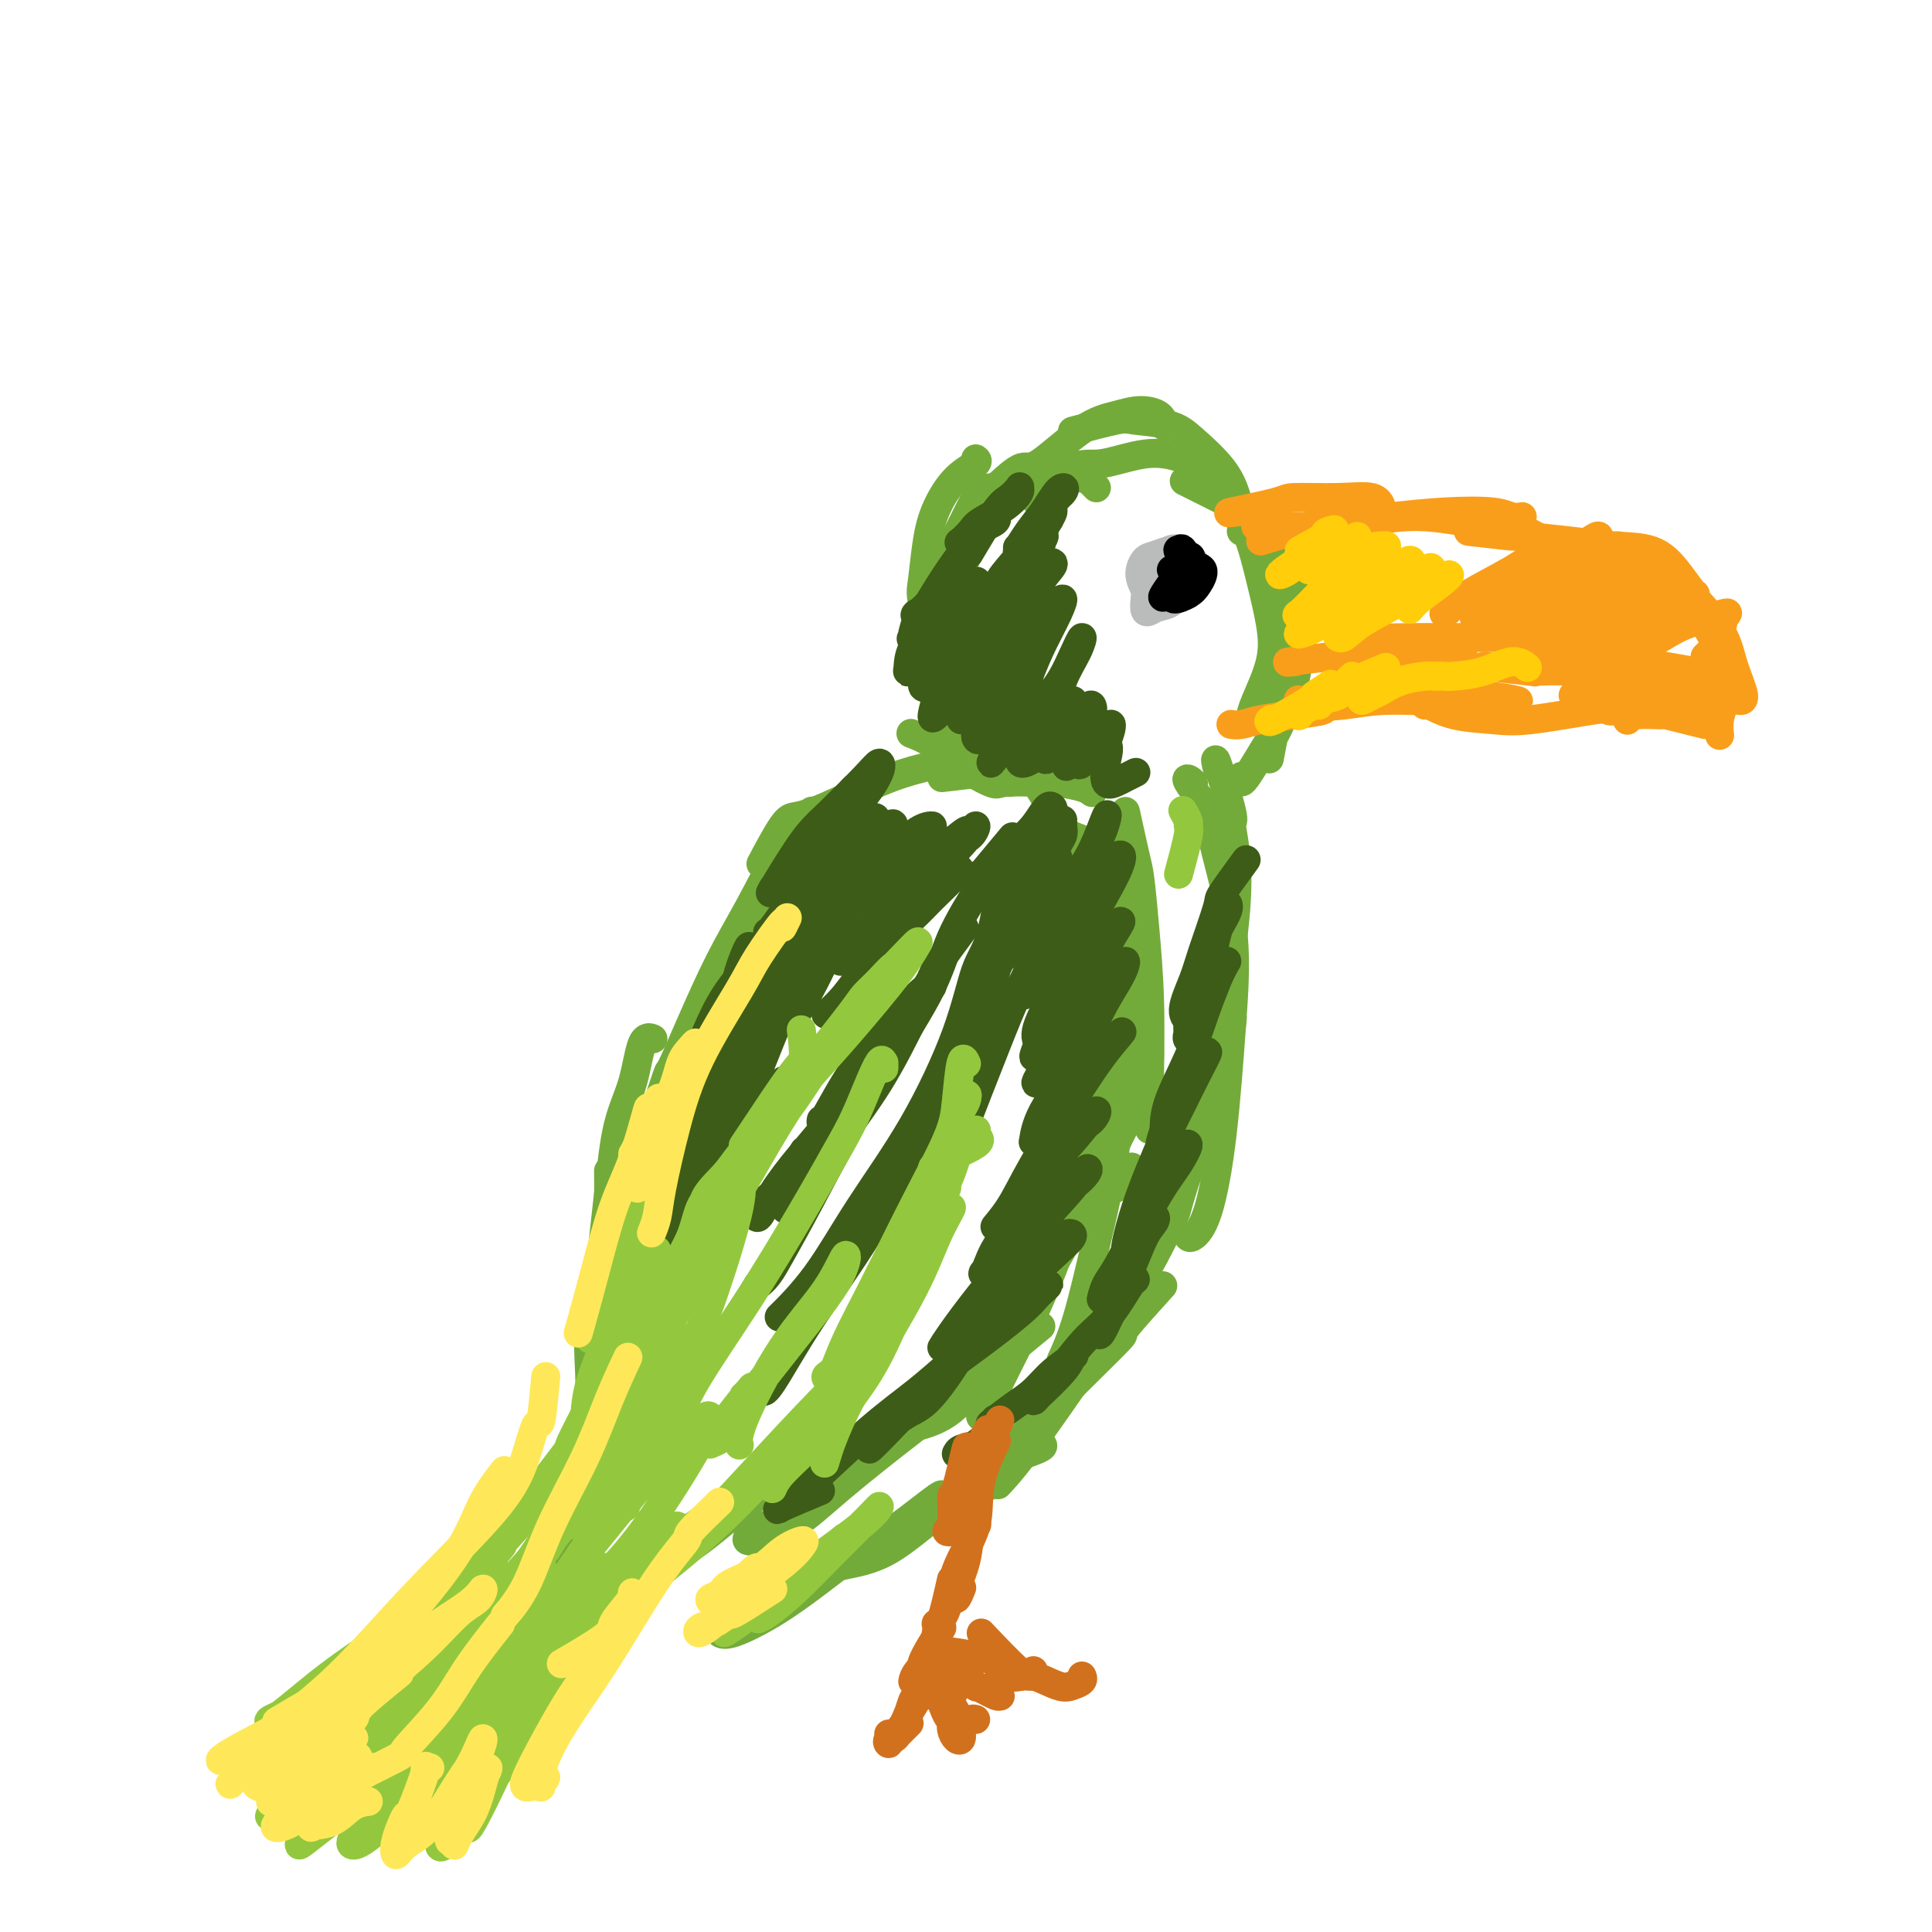 <svg viewBox='0 0 400 400' version='1.1' xmlns='http://www.w3.org/2000/svg' xmlns:xlink='http://www.w3.org/1999/xlink'><g fill='none' stroke='#73AB3A' stroke-width='6' stroke-linecap='round' stroke-linejoin='round'><path d='M232,182c0.470,3.717 0.940,7.435 1,9c0.060,1.565 -0.289,0.979 0,2c0.289,1.021 1.216,3.650 2,6c0.784,2.350 1.426,4.420 2,8c0.574,3.580 1.082,8.671 1,12c-0.082,3.329 -0.753,4.896 -1,6c-0.247,1.104 -0.071,1.744 0,2c0.071,0.256 0.035,0.128 0,0'/><path d='M233,168c0.754,3.448 1.509,6.896 2,9c0.491,2.104 0.720,2.863 1,5c0.280,2.137 0.611,5.653 1,10c0.389,4.347 0.836,9.526 1,15c0.164,5.474 0.044,11.243 0,16c-0.044,4.757 -0.013,8.502 0,10c0.013,1.498 0.006,0.749 0,0'/><path d='M231,171c-0.201,-0.808 -0.402,-1.617 0,0c0.402,1.617 1.406,5.659 2,9c0.594,3.341 0.778,5.980 1,10c0.222,4.020 0.483,9.421 0,18c-0.483,8.579 -1.710,20.335 -3,29c-1.290,8.665 -2.645,14.240 -4,20c-1.355,5.760 -2.711,11.705 -4,16c-1.289,4.295 -2.511,6.942 -3,8c-0.489,1.058 -0.244,0.529 0,0'/><path d='M236,222c-0.057,0.265 -0.113,0.530 0,0c0.113,-0.530 0.396,-1.853 0,0c-0.396,1.853 -1.472,6.884 -2,9c-0.528,2.116 -0.508,1.319 -1,2c-0.492,0.681 -1.495,2.841 -4,8c-2.505,5.159 -6.511,13.316 -11,21c-4.489,7.684 -9.461,14.895 -13,20c-3.539,5.105 -5.645,8.105 -8,10c-2.355,1.895 -4.959,2.684 -6,3c-1.041,0.316 -0.521,0.158 0,0'/><path d='M234,242c0.250,-0.333 0.500,-0.667 0,0c-0.500,0.667 -1.750,2.333 -3,4'/><path d='M246,162c0.696,0.210 1.392,0.420 1,0c-0.392,-0.420 -1.873,-1.469 -1,0c0.873,1.469 4.099,5.456 5,7c0.901,1.544 -0.524,0.646 0,4c0.524,3.354 2.995,10.959 4,18c1.005,7.041 0.542,13.519 0,21c-0.542,7.481 -1.165,15.966 -2,23c-0.835,7.034 -1.884,12.617 -3,16c-1.116,3.383 -2.301,4.565 -3,5c-0.699,0.435 -0.914,0.124 -1,0c-0.086,-0.124 -0.043,-0.062 0,0'/><path d='M252,158c0.093,0.826 0.186,1.652 0,1c-0.186,-0.652 -0.653,-2.781 0,-1c0.653,1.781 2.424,7.473 3,10c0.576,2.527 -0.043,1.889 0,3c0.043,1.111 0.747,3.972 1,8c0.253,4.028 0.056,9.225 -1,17c-1.056,7.775 -2.970,18.129 -6,29c-3.030,10.871 -7.177,22.258 -10,30c-2.823,7.742 -4.324,11.838 -6,15c-1.676,3.162 -3.528,5.390 -5,7c-1.472,1.610 -2.563,2.603 -3,3c-0.437,0.397 -0.218,0.199 0,0'/><path d='M255,212c0.123,-1.004 0.245,-2.007 0,0c-0.245,2.007 -0.858,7.025 -1,9c-0.142,1.975 0.186,0.908 0,2c-0.186,1.092 -0.885,4.342 -3,9c-2.115,4.658 -5.647,10.722 -9,17c-3.353,6.278 -6.528,12.768 -10,19c-3.472,6.232 -7.243,12.206 -11,18c-3.757,5.794 -7.502,11.409 -10,15c-2.498,3.591 -3.749,5.159 -5,6c-1.251,0.841 -2.500,0.955 -3,1c-0.500,0.045 -0.250,0.023 0,0'/><path d='M247,241c0.447,-0.162 0.894,-0.323 1,-1c0.106,-0.677 -0.130,-1.868 -1,0c-0.870,1.868 -2.374,6.796 -3,9c-0.626,2.204 -0.375,1.684 -1,3c-0.625,1.316 -2.126,4.469 -4,8c-1.874,3.531 -4.121,7.441 -7,12c-2.879,4.559 -6.390,9.768 -10,15c-3.610,5.232 -7.318,10.485 -10,14c-2.682,3.515 -4.338,5.290 -5,6c-0.662,0.710 -0.331,0.355 0,0'/><path d='M240,267c-0.218,0.241 -0.437,0.481 0,0c0.437,-0.481 1.529,-1.684 0,0c-1.529,1.684 -5.680,6.254 -7,8c-1.320,1.746 0.190,0.667 -1,2c-1.190,1.333 -5.079,5.078 -9,9c-3.921,3.922 -7.874,8.021 -11,11c-3.126,2.979 -5.426,4.837 -8,7c-2.574,2.163 -5.422,4.631 -7,6c-1.578,1.369 -1.886,1.638 -2,2c-0.114,0.362 -0.032,0.818 0,1c0.032,0.182 0.016,0.091 0,0'/><path d='M215,299c-0.251,-0.028 -0.501,-0.056 0,0c0.501,0.056 1.755,0.196 0,1c-1.755,0.804 -6.518,2.271 -8,3c-1.482,0.729 0.316,0.721 -1,2c-1.316,1.279 -5.747,3.845 -10,7c-4.253,3.155 -8.327,6.898 -12,9c-3.673,2.102 -6.946,2.563 -9,3c-2.054,0.437 -2.891,0.849 -4,1c-1.109,0.151 -2.491,0.041 -3,0c-0.509,-0.041 -0.145,-0.012 0,0c0.145,0.012 0.073,0.006 0,0'/><path d='M194,311c0.865,-1.102 1.729,-2.203 0,-1c-1.729,1.203 -6.052,4.712 -8,6c-1.948,1.288 -1.521,0.357 -4,2c-2.479,1.643 -7.866,5.862 -12,9c-4.134,3.138 -7.017,5.194 -10,7c-2.983,1.806 -6.068,3.360 -8,4c-1.932,0.640 -2.713,0.365 -3,0c-0.287,-0.365 -0.082,-0.818 0,-1c0.082,-0.182 0.041,-0.091 0,0'/><path d='M224,178c0.274,0.056 0.547,0.111 0,0c-0.547,-0.111 -1.916,-0.389 0,0c1.916,0.389 7.115,1.445 9,2c1.885,0.555 0.456,0.610 0,4c-0.456,3.390 0.060,10.114 0,16c-0.060,5.886 -0.696,10.932 -3,21c-2.304,10.068 -6.278,25.156 -10,36c-3.722,10.844 -7.194,17.443 -10,23c-2.806,5.557 -4.948,10.073 -6,12c-1.052,1.927 -1.015,1.265 -1,1c0.015,-0.265 0.007,-0.132 0,0'/><path d='M215,275c-0.146,0.119 -0.292,0.238 0,0c0.292,-0.238 1.022,-0.832 0,0c-1.022,0.832 -3.795,3.090 -6,5c-2.205,1.910 -3.841,3.472 -7,6c-3.159,2.528 -7.839,6.020 -13,10c-5.161,3.980 -10.801,8.446 -15,12c-4.199,3.554 -6.957,6.195 -10,8c-3.043,1.805 -6.372,2.772 -8,3c-1.628,0.228 -1.554,-0.285 -1,-1c0.554,-0.715 1.587,-1.633 2,-2c0.413,-0.367 0.207,-0.184 0,0'/><path d='M184,294c0.953,-0.591 1.906,-1.182 0,0c-1.906,1.182 -6.670,4.136 -8,5c-1.330,0.864 0.773,-0.364 -2,1c-2.773,1.364 -10.421,5.318 -16,9c-5.579,3.682 -9.088,7.091 -13,10c-3.912,2.909 -8.228,5.318 -11,7c-2.772,1.682 -4.001,2.636 -5,3c-0.999,0.364 -1.769,0.136 -1,-1c0.769,-1.136 3.077,-3.182 4,-4c0.923,-0.818 0.462,-0.409 0,0'/><path d='M138,319c0.000,0.000 0.100,0.100 0.1,0.1'/><path d='M117,334c1.177,-3.931 2.354,-7.863 3,-9c0.646,-1.137 0.761,0.520 1,0c0.239,-0.520 0.603,-3.217 1,-5c0.397,-1.783 0.828,-2.652 1,-3c0.172,-0.348 0.086,-0.174 0,0'/><path d='M122,316c-0.158,0.405 -0.315,0.811 0,0c0.315,-0.811 1.104,-2.837 0,-1c-1.104,1.837 -4.099,7.539 -5,10c-0.901,2.461 0.294,1.681 0,2c-0.294,0.319 -2.077,1.737 -3,3c-0.923,1.263 -0.987,2.371 -1,3c-0.013,0.629 0.024,0.778 0,1c-0.024,0.222 -0.110,0.515 0,0c0.110,-0.515 0.417,-1.839 1,-4c0.583,-2.161 1.442,-5.158 3,-9c1.558,-3.842 3.815,-8.530 5,-13c1.185,-4.470 1.297,-8.724 2,-15c0.703,-6.276 1.997,-14.574 3,-20c1.003,-5.426 1.715,-7.979 2,-9c0.285,-1.021 0.142,-0.511 0,0'/><path d='M117,320c0.406,-2.954 0.813,-5.909 1,-8c0.187,-2.091 0.155,-3.319 1,-7c0.845,-3.681 2.566,-9.814 3,-15c0.434,-5.186 -0.420,-9.426 0,-14c0.420,-4.574 2.112,-9.484 3,-14c0.888,-4.516 0.970,-8.639 1,-12c0.030,-3.361 0.009,-5.960 0,-7c-0.009,-1.040 -0.004,-0.520 0,0'/><path d='M122,305c0.002,-0.240 0.004,-0.481 0,0c-0.004,0.481 -0.013,1.683 0,0c0.013,-1.683 0.048,-6.250 0,-8c-0.048,-1.750 -0.180,-0.682 0,-3c0.180,-2.318 0.671,-8.023 1,-13c0.329,-4.977 0.496,-9.226 1,-15c0.504,-5.774 1.344,-13.074 2,-19c0.656,-5.926 1.129,-10.477 2,-14c0.871,-3.523 2.141,-6.016 3,-9c0.859,-2.984 1.308,-6.457 2,-8c0.692,-1.543 1.626,-1.155 2,-1c0.374,0.155 0.187,0.078 0,0'/><path d='M124,277c0.282,-2.948 0.564,-5.895 1,-9c0.436,-3.105 1.026,-6.366 2,-9c0.974,-2.634 2.334,-4.640 4,-9c1.666,-4.360 3.640,-11.073 6,-17c2.360,-5.927 5.105,-11.066 8,-17c2.895,-5.934 5.938,-12.662 8,-17c2.062,-4.338 3.141,-6.287 4,-8c0.859,-1.713 1.498,-3.191 2,-4c0.502,-0.809 0.866,-0.949 1,-1c0.134,-0.051 0.038,-0.015 0,0c-0.038,0.015 -0.019,0.007 0,0'/><path d='M135,232c0.089,-0.270 0.178,-0.540 0,0c-0.178,0.540 -0.622,1.891 0,0c0.622,-1.891 2.310,-7.025 3,-9c0.690,-1.975 0.381,-0.791 1,-2c0.619,-1.209 2.165,-4.810 4,-9c1.835,-4.190 3.960,-8.969 6,-13c2.040,-4.031 3.997,-7.315 6,-11c2.003,-3.685 4.053,-7.772 6,-11c1.947,-3.228 3.790,-5.597 5,-7c1.210,-1.403 1.787,-1.839 2,-2c0.213,-0.161 0.061,-0.046 0,0c-0.061,0.046 -0.030,0.023 0,0'/><path d='M158,178c-0.391,0.739 -0.782,1.478 0,0c0.782,-1.478 2.738,-5.173 4,-7c1.262,-1.827 1.830,-1.786 3,-2c1.170,-0.214 2.941,-0.682 6,-2c3.059,-1.318 7.404,-3.485 11,-5c3.596,-1.515 6.442,-2.378 9,-3c2.558,-0.622 4.829,-1.004 7,-1c2.171,0.004 4.242,0.393 6,1c1.758,0.607 3.204,1.433 4,2c0.796,0.567 0.942,0.876 1,1c0.058,0.124 0.029,0.062 0,0'/><path d='M195,161c3.464,-0.399 6.927,-0.798 8,-1c1.073,-0.202 -0.245,-0.208 1,0c1.245,0.208 5.052,0.630 8,1c2.948,0.370 5.038,0.687 7,1c1.962,0.313 3.798,0.623 5,1c1.202,0.377 1.772,0.822 2,1c0.228,0.178 0.114,0.089 0,0'/><path d='M215,163c2.018,3.207 4.036,6.415 5,8c0.964,1.585 0.875,1.549 2,2c1.125,0.451 3.464,1.389 5,2c1.536,0.611 2.267,0.896 3,1c0.733,0.104 1.467,0.028 2,0c0.533,-0.028 0.867,-0.008 1,0c0.133,0.008 0.067,0.004 0,0'/><path d='M216,162c-3.222,-0.093 -6.444,-0.186 -8,0c-1.556,0.186 -1.447,0.652 -3,0c-1.553,-0.652 -4.767,-2.422 -7,-4c-2.233,-1.578 -3.486,-2.963 -5,-4c-1.514,-1.037 -3.290,-1.725 -4,-2c-0.710,-0.275 -0.355,-0.138 0,0'/><path d='M198,158c-0.416,-0.279 -0.833,-0.557 -1,0c-0.167,0.557 -0.086,1.950 0,0c0.086,-1.950 0.176,-7.243 0,-9c-0.176,-1.757 -0.618,0.023 -1,-1c-0.382,-1.023 -0.705,-4.849 -1,-8c-0.295,-3.151 -0.564,-5.628 -1,-7c-0.436,-1.372 -1.041,-1.639 -1,-2c0.041,-0.361 0.726,-0.818 1,-1c0.274,-0.182 0.137,-0.091 0,0'/><path d='M197,155c0.083,-2.506 0.166,-5.012 0,-8c-0.166,-2.988 -0.580,-6.458 -1,-10c-0.420,-3.542 -0.844,-7.156 -1,-10c-0.156,-2.844 -0.042,-4.920 0,-7c0.042,-2.080 0.012,-4.166 0,-5c-0.012,-0.834 -0.006,-0.417 0,0'/><path d='M193,134c-0.059,-0.247 -0.118,-0.493 0,0c0.118,0.493 0.415,1.726 0,0c-0.415,-1.726 -1.540,-6.412 -2,-9c-0.460,-2.588 -0.256,-3.078 0,-5c0.256,-1.922 0.562,-5.275 1,-8c0.438,-2.725 1.007,-4.821 2,-7c0.993,-2.179 2.411,-4.440 4,-6c1.589,-1.560 3.351,-2.420 4,-3c0.649,-0.580 0.185,-0.880 0,-1c-0.185,-0.120 -0.093,-0.060 0,0'/><path d='M200,156c-0.092,-0.238 -0.184,-0.475 0,0c0.184,0.475 0.643,1.663 0,0c-0.643,-1.663 -2.387,-6.176 -3,-9c-0.613,-2.824 -0.095,-3.961 0,-6c0.095,-2.039 -0.235,-4.982 0,-9c0.235,-4.018 1.033,-9.111 2,-13c0.967,-3.889 2.102,-6.572 3,-9c0.898,-2.428 1.560,-4.599 2,-6c0.440,-1.401 0.657,-2.031 1,-2c0.343,0.031 0.812,0.723 1,1c0.188,0.277 0.094,0.138 0,0'/><path d='M198,111c0.112,-0.228 0.223,-0.456 0,0c-0.223,0.456 -0.781,1.597 0,0c0.781,-1.597 2.902,-5.931 4,-8c1.098,-2.069 1.173,-1.872 3,-2c1.827,-0.128 5.407,-0.581 8,-1c2.593,-0.419 4.197,-0.806 6,-1c1.803,-0.194 3.803,-0.196 5,0c1.197,0.196 1.592,0.591 2,1c0.408,0.409 0.831,0.831 1,1c0.169,0.169 0.085,0.084 0,0'/><path d='M215,103c0.180,-0.178 0.359,-0.357 0,0c-0.359,0.357 -1.257,1.249 0,0c1.257,-1.249 4.667,-4.640 7,-6c2.333,-1.360 3.588,-0.690 6,-1c2.412,-0.310 5.981,-1.600 9,-2c3.019,-0.400 5.490,0.089 8,1c2.510,0.911 5.060,2.245 6,3c0.940,0.755 0.268,0.930 0,1c-0.268,0.070 -0.134,0.035 0,0'/><path d='M204,103c2.730,-2.613 5.461,-5.226 7,-6c1.539,-0.774 1.887,0.292 4,-1c2.113,-1.292 5.992,-4.941 9,-7c3.008,-2.059 5.146,-2.527 7,-3c1.854,-0.473 3.425,-0.952 5,-1c1.575,-0.048 3.155,0.333 4,1c0.845,0.667 0.956,1.619 1,2c0.044,0.381 0.022,0.190 0,0'/><path d='M223,89c-0.834,0.222 -1.667,0.444 0,0c1.667,-0.444 5.836,-1.555 8,-2c2.164,-0.445 2.324,-0.224 4,0c1.676,0.224 4.870,0.451 7,1c2.130,0.549 3.198,1.419 5,3c1.802,1.581 4.339,3.874 6,6c1.661,2.126 2.445,4.085 3,6c0.555,1.915 0.880,3.785 1,5c0.120,1.215 0.034,1.776 0,2c-0.034,0.224 -0.017,0.112 0,0'/><path d='M246,100c0.240,0.119 0.479,0.239 0,0c-0.479,-0.239 -1.678,-0.836 0,0c1.678,0.836 6.232,3.106 8,4c1.768,0.894 0.750,0.413 1,1c0.250,0.587 1.770,2.244 3,5c1.230,2.756 2.172,6.613 3,10c0.828,3.387 1.542,6.305 2,9c0.458,2.695 0.659,5.166 0,8c-0.659,2.834 -2.177,6.032 -3,8c-0.823,1.968 -0.949,2.705 -1,3c-0.051,0.295 -0.025,0.147 0,0'/><path d='M257,161c0.036,-0.246 0.072,-0.492 0,0c-0.072,0.492 -0.251,1.721 1,0c1.251,-1.721 3.934,-6.391 5,-8c1.066,-1.609 0.517,-0.157 1,-1c0.483,-0.843 2.000,-3.982 3,-7c1.000,-3.018 1.483,-5.917 2,-9c0.517,-3.083 1.066,-6.352 1,-9c-0.066,-2.648 -0.749,-4.674 -1,-7c-0.251,-2.326 -0.072,-4.950 0,-6c0.072,-1.050 0.036,-0.525 0,0'/><path d='M258,105c2.138,2.860 4.276,5.720 5,7c0.724,1.280 0.035,0.979 0,1c-0.035,0.021 0.586,0.365 1,2c0.414,1.635 0.622,4.563 1,8c0.378,3.437 0.926,7.385 1,11c0.074,3.615 -0.326,6.896 -1,11c-0.674,4.104 -1.621,9.030 -2,11c-0.379,1.970 -0.189,0.985 0,0'/></g>
<g fill='none' stroke='#F99E1B' stroke-width='6' stroke-linecap='round' stroke-linejoin='round'><path d='M256,106c0.370,-0.052 0.739,-0.105 0,0c-0.739,0.105 -2.588,0.366 -1,0c1.588,-0.366 6.611,-1.359 9,-2c2.389,-0.641 2.143,-0.928 4,-1c1.857,-0.072 5.818,0.072 9,0c3.182,-0.072 5.585,-0.359 7,0c1.415,0.359 1.843,1.364 2,2c0.157,0.636 0.042,0.902 0,1c-0.042,0.098 -0.012,0.028 0,0c0.012,-0.028 0.006,-0.014 0,0'/><path d='M260,109c3.909,-0.024 7.818,-0.048 9,0c1.182,0.048 -0.364,0.170 1,0c1.364,-0.170 5.639,-0.630 9,-1c3.361,-0.370 5.808,-0.649 9,-1c3.192,-0.351 7.129,-0.774 11,-1c3.871,-0.226 7.677,-0.257 10,0c2.323,0.257 3.164,0.800 4,1c0.836,0.200 1.667,0.057 2,0c0.333,-0.057 0.166,-0.029 0,0'/><path d='M261,112c4.233,-1.286 8.466,-2.572 10,-3c1.534,-0.428 0.369,0.002 2,0c1.631,-0.002 6.058,-0.435 10,-1c3.942,-0.565 7.398,-1.262 12,-1c4.602,0.262 10.351,1.482 14,2c3.649,0.518 5.199,0.335 7,1c1.801,0.665 3.854,2.178 6,3c2.146,0.822 4.385,0.952 6,1c1.615,0.048 2.604,0.014 3,0c0.396,-0.014 0.198,-0.007 0,0'/><path d='M304,110c3.823,0.445 7.645,0.891 9,1c1.355,0.109 0.242,-0.117 2,0c1.758,0.117 6.387,0.578 10,1c3.613,0.422 6.212,0.807 9,1c2.788,0.193 5.766,0.195 8,1c2.234,0.805 3.722,2.412 5,4c1.278,1.588 2.344,3.158 3,4c0.656,0.842 0.902,0.955 1,1c0.098,0.045 0.049,0.023 0,0'/><path d='M335,113c2.650,1.991 5.300,3.983 7,5c1.700,1.017 2.450,1.061 4,2c1.550,0.939 3.900,2.773 6,5c2.100,2.227 3.949,4.845 5,7c1.051,2.155 1.302,3.846 2,6c0.698,2.154 1.842,4.772 2,6c0.158,1.228 -0.669,1.065 -1,1c-0.331,-0.065 -0.165,-0.033 0,0'/><path d='M349,124c2.059,2.729 4.117,5.457 5,7c0.883,1.543 0.590,1.899 1,3c0.410,1.101 1.521,2.946 2,5c0.479,2.054 0.324,4.315 0,6c-0.324,1.685 -0.819,2.792 -1,4c-0.181,1.208 -0.049,2.518 0,3c0.049,0.482 0.014,0.138 0,0c-0.014,-0.138 -0.007,-0.069 0,0'/><path d='M353,150c-3.404,-0.853 -6.807,-1.707 -8,-2c-1.193,-0.293 -0.175,-0.027 -1,0c-0.825,0.027 -3.491,-0.185 -5,0c-1.509,0.185 -1.860,0.767 -2,1c-0.140,0.233 -0.070,0.116 0,0'/><path d='M343,145c-3.154,0.829 -6.307,1.659 -8,2c-1.693,0.341 -1.925,0.195 -2,0c-0.075,-0.195 0.008,-0.438 -3,0c-3.008,0.438 -9.107,1.557 -13,2c-3.893,0.443 -5.579,0.210 -8,0c-2.421,-0.210 -5.577,-0.396 -8,-1c-2.423,-0.604 -4.114,-1.624 -5,-2c-0.886,-0.376 -0.967,-0.107 -1,0c-0.033,0.107 -0.016,0.054 0,0'/><path d='M314,145c-0.733,-0.039 -1.466,-0.078 -1,0c0.466,0.078 2.132,0.273 1,0c-1.132,-0.273 -5.062,-1.014 -8,-1c-2.938,0.014 -4.886,0.785 -8,1c-3.114,0.215 -7.395,-0.124 -11,0c-3.605,0.124 -6.535,0.713 -9,1c-2.465,0.287 -4.465,0.273 -6,0c-1.535,-0.273 -2.606,-0.804 -3,-1c-0.394,-0.196 -0.113,-0.056 0,0c0.113,0.056 0.056,0.028 0,0'/><path d='M283,145c0.148,0.024 0.296,0.048 1,0c0.704,-0.048 1.963,-0.168 0,0c-1.963,0.168 -7.148,0.623 -9,1c-1.852,0.377 -0.370,0.675 -1,1c-0.630,0.325 -3.370,0.675 -6,1c-2.630,0.325 -5.148,0.623 -7,1c-1.852,0.377 -3.037,0.832 -4,1c-0.963,0.168 -1.704,0.048 -2,0c-0.296,-0.048 -0.148,-0.024 0,0'/><path d='M267,137c0.768,-0.030 1.536,-0.061 1,0c-0.536,0.061 -2.377,0.212 -1,0c1.377,-0.212 5.971,-0.789 8,-1c2.029,-0.211 1.492,-0.057 2,0c0.508,0.057 2.062,0.015 4,0c1.938,-0.015 4.260,-0.004 7,0c2.740,0.004 5.897,0.001 8,0c2.103,-0.001 3.152,-0.000 4,0c0.848,0.000 1.495,0.000 2,0c0.505,-0.000 0.867,-0.000 1,0c0.133,0.000 0.038,0.000 0,0c-0.038,-0.000 -0.019,-0.000 0,0'/><path d='M277,136c3.904,-1.691 7.808,-3.382 9,-4c1.192,-0.618 -0.327,-0.164 0,0c0.327,0.164 2.502,0.037 6,0c3.498,-0.037 8.321,0.017 12,0c3.679,-0.017 6.215,-0.106 9,0c2.785,0.106 5.818,0.407 8,1c2.182,0.593 3.513,1.479 5,2c1.487,0.521 3.131,0.679 4,1c0.869,0.321 0.963,0.806 1,1c0.037,0.194 0.019,0.097 0,0'/><path d='M314,136c3.704,-0.549 7.407,-1.098 9,-1c1.593,0.098 1.075,0.843 2,1c0.925,0.157 3.292,-0.273 7,0c3.708,0.273 8.757,1.248 13,2c4.243,0.752 7.681,1.279 10,2c2.319,0.721 3.520,1.634 4,2c0.480,0.366 0.240,0.183 0,0'/><path d='M309,138c0.393,0.030 0.785,0.060 0,0c-0.785,-0.060 -2.748,-0.209 -1,0c1.748,0.209 7.208,0.778 9,1c1.792,0.222 -0.083,0.098 1,0c1.083,-0.098 5.125,-0.171 8,0c2.875,0.171 4.582,0.584 6,1c1.418,0.416 2.548,0.833 3,1c0.452,0.167 0.226,0.083 0,0'/><path d='M309,123c-0.276,0.055 -0.551,0.110 0,0c0.551,-0.110 1.929,-0.385 0,0c-1.929,0.385 -7.165,1.431 -9,2c-1.835,0.569 -0.269,0.662 0,1c0.269,0.338 -0.758,0.921 -1,1c-0.242,0.079 0.300,-0.346 1,-1c0.700,-0.654 1.559,-1.536 4,-3c2.441,-1.464 6.466,-3.510 9,-5c2.534,-1.490 3.578,-2.422 5,-3c1.422,-0.578 3.221,-0.800 4,-1c0.779,-0.200 0.539,-0.379 0,0c-0.539,0.379 -1.376,1.316 -3,3c-1.624,1.684 -4.037,4.117 -6,6c-1.963,1.883 -3.478,3.218 -5,4c-1.522,0.782 -3.050,1.012 -3,1c0.050,-0.012 1.677,-0.267 3,-1c1.323,-0.733 2.340,-1.944 5,-4c2.660,-2.056 6.961,-4.959 10,-7c3.039,-2.041 4.816,-3.222 6,-4c1.184,-0.778 1.776,-1.155 2,-1c0.224,0.155 0.082,0.842 -1,2c-1.082,1.158 -3.103,2.785 -6,5c-2.897,2.215 -6.668,5.016 -9,7c-2.332,1.984 -3.223,3.150 -4,4c-0.777,0.850 -1.440,1.383 -1,1c0.440,-0.383 1.983,-1.681 4,-3c2.017,-1.319 4.509,-2.660 7,-4'/><path d='M321,123c3.112,-1.874 5.891,-3.558 8,-5c2.109,-1.442 3.546,-2.640 4,-3c0.454,-0.360 -0.076,0.120 -1,1c-0.924,0.880 -2.241,2.161 -4,4c-1.759,1.839 -3.960,4.234 -6,6c-2.040,1.766 -3.921,2.901 -5,4c-1.079,1.099 -1.358,2.161 -1,2c0.358,-0.161 1.354,-1.544 3,-3c1.646,-1.456 3.943,-2.986 7,-5c3.057,-2.014 6.872,-4.511 9,-6c2.128,-1.489 2.567,-1.968 3,-2c0.433,-0.032 0.860,0.384 0,1c-0.860,0.616 -3.008,1.432 -5,3c-1.992,1.568 -3.829,3.889 -6,6c-2.171,2.111 -4.677,4.014 -6,5c-1.323,0.986 -1.462,1.055 -1,1c0.462,-0.055 1.525,-0.234 3,-1c1.475,-0.766 3.360,-2.119 6,-4c2.640,-1.881 6.034,-4.291 8,-6c1.966,-1.709 2.503,-2.715 3,-3c0.497,-0.285 0.952,0.153 0,1c-0.952,0.847 -3.311,2.103 -5,4c-1.689,1.897 -2.707,4.435 -4,6c-1.293,1.565 -2.860,2.157 -4,3c-1.140,0.843 -1.852,1.936 -1,2c0.852,0.064 3.267,-0.903 5,-2c1.733,-1.097 2.782,-2.324 5,-4c2.218,-1.676 5.605,-3.800 8,-5c2.395,-1.200 3.799,-1.477 4,-1c0.201,0.477 -0.800,1.708 -2,3c-1.200,1.292 -2.600,2.646 -4,4'/><path d='M342,129c-1.645,1.821 -2.758,2.875 -4,4c-1.242,1.125 -2.611,2.322 -3,3c-0.389,0.678 0.204,0.837 2,0c1.796,-0.837 4.794,-2.671 7,-4c2.206,-1.329 3.618,-2.153 6,-3c2.382,-0.847 5.734,-1.716 7,-2c1.266,-0.284 0.446,0.016 0,1c-0.446,0.984 -0.519,2.652 -1,4c-0.481,1.348 -1.369,2.375 -2,3c-0.631,0.625 -1.006,0.847 -1,1c0.006,0.153 0.393,0.237 1,0c0.607,-0.237 1.433,-0.795 2,-1c0.567,-0.205 0.876,-0.059 1,0c0.124,0.059 0.062,0.029 0,0'/><path d='M326,144c-0.374,0.022 -0.747,0.044 1,-1c1.747,-1.044 5.615,-3.154 7,-4c1.385,-0.846 0.286,-0.428 0,0c-0.286,0.428 0.242,0.865 0,1c-0.242,0.135 -1.252,-0.033 -2,1c-0.748,1.033 -1.233,3.267 -2,4c-0.767,0.733 -1.815,-0.035 -2,0c-0.185,0.035 0.492,0.873 1,1c0.508,0.127 0.847,-0.459 2,-1c1.153,-0.541 3.120,-1.039 5,-2c1.880,-0.961 3.674,-2.384 5,-3c1.326,-0.616 2.185,-0.424 2,0c-0.185,0.424 -1.416,1.079 -2,2c-0.584,0.921 -0.523,2.106 -1,3c-0.477,0.894 -1.491,1.495 -2,2c-0.509,0.505 -0.511,0.915 0,1c0.511,0.085 1.535,-0.154 3,-1c1.465,-0.846 3.369,-2.300 5,-3c1.631,-0.700 2.987,-0.646 4,-1c1.013,-0.354 1.683,-1.114 2,-1c0.317,0.114 0.281,1.103 0,2c-0.281,0.897 -0.806,1.703 -1,2c-0.194,0.297 -0.055,0.085 0,0c0.055,-0.085 0.028,-0.042 0,0'/></g>
<g fill='none' stroke='#FFCD0A' stroke-width='6' stroke-linecap='round' stroke-linejoin='round'><path d='M269,114c3.053,-1.681 6.105,-3.363 7,-4c0.895,-0.637 -0.369,-0.231 -1,0c-0.631,0.231 -0.630,0.287 -1,1c-0.370,0.713 -1.113,2.084 -2,3c-0.887,0.916 -1.920,1.378 -3,2c-1.080,0.622 -2.208,1.404 -3,2c-0.792,0.596 -1.249,1.004 -1,1c0.249,-0.004 1.205,-0.422 2,-1c0.795,-0.578 1.428,-1.315 3,-2c1.572,-0.685 4.083,-1.317 6,-2c1.917,-0.683 3.239,-1.416 4,-2c0.761,-0.584 0.962,-1.018 1,-1c0.038,0.018 -0.086,0.488 -1,1c-0.914,0.512 -2.619,1.066 -4,2c-1.381,0.934 -2.440,2.249 -3,3c-0.560,0.751 -0.622,0.937 -1,1c-0.378,0.063 -1.072,0.003 -1,0c0.072,-0.003 0.910,0.052 2,0c1.090,-0.052 2.431,-0.211 4,-1c1.569,-0.789 3.368,-2.210 5,-3c1.632,-0.790 3.099,-0.951 4,-1c0.901,-0.049 1.236,0.012 1,0c-0.236,-0.012 -1.042,-0.098 -3,1c-1.958,1.098 -5.069,3.380 -7,5c-1.931,1.620 -2.683,2.579 -4,4c-1.317,1.421 -3.201,3.306 -4,4c-0.799,0.694 -0.514,0.198 0,0c0.514,-0.198 1.257,-0.099 2,0'/><path d='M271,127c-1.278,1.398 3.028,-2.109 6,-4c2.972,-1.891 4.611,-2.168 7,-3c2.389,-0.832 5.529,-2.219 7,-3c1.471,-0.781 1.273,-0.957 1,-1c-0.273,-0.043 -0.621,0.048 -2,1c-1.379,0.952 -3.790,2.764 -6,4c-2.210,1.236 -4.219,1.897 -6,3c-1.781,1.103 -3.333,2.647 -5,4c-1.667,1.353 -3.448,2.516 -4,3c-0.552,0.484 0.124,0.291 1,0c0.876,-0.291 1.952,-0.679 4,-2c2.048,-1.321 5.070,-3.574 8,-5c2.930,-1.426 5.769,-2.024 8,-3c2.231,-0.976 3.855,-2.330 5,-3c1.145,-0.670 1.812,-0.657 1,0c-0.812,0.657 -3.102,1.957 -5,3c-1.898,1.043 -3.405,1.828 -5,3c-1.595,1.172 -3.277,2.732 -5,4c-1.723,1.268 -3.488,2.244 -4,3c-0.512,0.756 0.229,1.294 1,1c0.771,-0.294 1.572,-1.419 4,-3c2.428,-1.581 6.484,-3.619 9,-5c2.516,-1.381 3.494,-2.103 5,-3c1.506,-0.897 3.542,-1.967 4,-2c0.458,-0.033 -0.661,0.970 -2,2c-1.339,1.030 -2.899,2.085 -4,3c-1.101,0.915 -1.743,1.690 -2,2c-0.257,0.310 -0.128,0.155 0,0'/><path d='M264,149c-0.325,-0.117 -0.651,-0.235 -1,0c-0.349,0.235 -0.723,0.821 1,0c1.723,-0.821 5.543,-3.051 7,-4c1.457,-0.949 0.552,-0.617 1,-1c0.448,-0.383 2.250,-1.483 3,-2c0.750,-0.517 0.450,-0.453 0,0c-0.450,0.453 -1.048,1.296 -2,2c-0.952,0.704 -2.258,1.269 -3,2c-0.742,0.731 -0.922,1.626 -1,2c-0.078,0.374 -0.055,0.225 0,0c0.055,-0.225 0.142,-0.527 1,-1c0.858,-0.473 2.488,-1.116 4,-2c1.512,-0.884 2.906,-2.010 4,-3c1.094,-0.990 1.888,-1.844 2,-2c0.112,-0.156 -0.456,0.385 -1,1c-0.544,0.615 -1.062,1.302 -2,2c-0.938,0.698 -2.296,1.407 -3,2c-0.704,0.593 -0.755,1.071 -1,1c-0.245,-0.071 -0.684,-0.689 0,-1c0.684,-0.311 2.492,-0.314 4,-1c1.508,-0.686 2.717,-2.053 4,-3c1.283,-0.947 2.642,-1.473 4,-2'/><path d='M285,139c3.430,-1.582 1.506,-0.539 1,0c-0.506,0.539 0.407,0.572 0,1c-0.407,0.428 -2.132,1.251 -3,2c-0.868,0.749 -0.877,1.424 -1,2c-0.123,0.576 -0.359,1.054 0,1c0.359,-0.054 1.315,-0.642 2,-1c0.685,-0.358 1.101,-0.488 2,-1c0.899,-0.512 2.282,-1.405 4,-2c1.718,-0.595 3.770,-0.891 5,-1c1.230,-0.109 1.639,-0.031 2,0c0.361,0.031 0.673,0.014 1,0c0.327,-0.014 0.669,-0.024 1,0c0.331,0.024 0.649,0.084 2,0c1.351,-0.084 3.733,-0.311 6,-1c2.267,-0.689 4.418,-1.839 6,-2c1.582,-0.161 2.595,0.668 3,1c0.405,0.332 0.203,0.166 0,0'/></g>
<g fill='none' stroke='#3D5C18' stroke-width='6' stroke-linecap='round' stroke-linejoin='round'><path d='M201,114c0.132,-0.223 0.264,-0.445 0,0c-0.264,0.445 -0.922,1.559 0,0c0.922,-1.559 3.426,-5.789 5,-8c1.574,-2.211 2.219,-2.402 3,-3c0.781,-0.598 1.698,-1.604 2,-2c0.302,-0.396 -0.012,-0.181 0,0c0.012,0.181 0.350,0.329 0,1c-0.350,0.671 -1.389,1.866 -3,3c-1.611,1.134 -3.795,2.207 -5,3c-1.205,0.793 -1.431,1.306 -2,2c-0.569,0.694 -1.480,1.568 -2,2c-0.520,0.432 -0.649,0.420 0,0c0.649,-0.420 2.076,-1.248 3,-2c0.924,-0.752 1.346,-1.427 2,-2c0.654,-0.573 1.540,-1.043 2,-1c0.460,0.043 0.495,0.599 0,1c-0.495,0.401 -1.520,0.648 -3,2c-1.480,1.352 -3.414,3.811 -5,6c-1.586,2.189 -2.823,4.109 -4,6c-1.177,1.891 -2.295,3.754 -3,5c-0.705,1.246 -0.998,1.874 -1,2c-0.002,0.126 0.285,-0.250 1,-1c0.715,-0.750 1.857,-1.875 3,-3'/><path d='M194,125c1.086,-1.084 2.301,-2.795 3,-4c0.699,-1.205 0.881,-1.906 1,-2c0.119,-0.094 0.176,0.418 0,1c-0.176,0.582 -0.586,1.234 -1,2c-0.414,0.766 -0.833,1.648 -1,2c-0.167,0.352 -0.084,0.176 0,0'/><path d='M199,117c-0.144,0.303 -0.287,0.607 0,0c0.287,-0.607 1.005,-2.123 0,-1c-1.005,1.123 -3.735,4.887 -5,7c-1.265,2.113 -1.067,2.577 -1,3c0.067,0.423 0.004,0.807 0,1c-0.004,0.193 0.050,0.196 0,0c-0.050,-0.196 -0.206,-0.591 0,-1c0.206,-0.409 0.773,-0.831 1,-1c0.227,-0.169 0.113,-0.084 0,0'/><path d='M196,120c-0.184,0.077 -0.369,0.154 0,0c0.369,-0.154 1.291,-0.539 0,1c-1.291,1.539 -4.794,5.003 -6,6c-1.206,0.997 -0.113,-0.474 0,0c0.113,0.474 -0.753,2.892 -1,4c-0.247,1.108 0.124,0.905 0,1c-0.124,0.095 -0.743,0.486 0,0c0.743,-0.486 2.847,-1.851 4,-3c1.153,-1.149 1.356,-2.082 2,-3c0.644,-0.918 1.728,-1.819 2,-2c0.272,-0.181 -0.268,0.360 -1,1c-0.732,0.640 -1.657,1.379 -3,3c-1.343,1.621 -3.106,4.123 -4,6c-0.894,1.877 -0.920,3.129 -1,4c-0.080,0.871 -0.214,1.362 0,1c0.214,-0.362 0.776,-1.575 2,-3c1.224,-1.425 3.108,-3.061 5,-5c1.892,-1.939 3.790,-4.181 5,-6c1.210,-1.819 1.731,-3.214 2,-4c0.269,-0.786 0.288,-0.964 0,0c-0.288,0.964 -0.881,3.070 -2,5c-1.119,1.930 -2.765,3.683 -4,6c-1.235,2.317 -2.061,5.199 -3,7c-0.939,1.801 -1.992,2.521 -2,3c-0.008,0.479 1.029,0.716 2,0c0.971,-0.716 1.877,-2.385 3,-4c1.123,-1.615 2.464,-3.176 4,-5c1.536,-1.824 3.268,-3.912 5,-6'/><path d='M205,127c2.447,-2.347 1.566,-0.716 1,0c-0.566,0.716 -0.815,0.515 -2,2c-1.185,1.485 -3.306,4.655 -5,7c-1.694,2.345 -2.962,3.866 -4,6c-1.038,2.134 -1.845,4.882 -2,6c-0.155,1.118 0.341,0.607 1,0c0.659,-0.607 1.482,-1.308 3,-3c1.518,-1.692 3.730,-4.374 6,-7c2.270,-2.626 4.599,-5.197 6,-7c1.401,-1.803 1.876,-2.837 2,-3c0.124,-0.163 -0.102,0.545 -1,2c-0.898,1.455 -2.468,3.656 -4,6c-1.532,2.344 -3.026,4.831 -4,7c-0.974,2.169 -1.428,4.018 -2,5c-0.572,0.982 -1.263,1.096 -1,1c0.263,-0.096 1.480,-0.400 3,-2c1.520,-1.600 3.342,-4.494 5,-7c1.658,-2.506 3.153,-4.624 4,-6c0.847,-1.376 1.046,-2.009 1,-2c-0.046,0.009 -0.336,0.661 -1,2c-0.664,1.339 -1.702,3.367 -3,6c-1.298,2.633 -2.857,5.871 -4,8c-1.143,2.129 -1.870,3.147 -2,4c-0.130,0.853 0.337,1.539 1,1c0.663,-0.539 1.522,-2.304 3,-4c1.478,-1.696 3.576,-3.324 5,-5c1.424,-1.676 2.174,-3.399 2,-4c-0.174,-0.601 -1.274,-0.079 -2,1c-0.726,1.079 -1.080,2.713 -2,5c-0.920,2.287 -2.406,5.225 -3,7c-0.594,1.775 -0.297,2.388 0,3'/><path d='M206,156c-1.284,2.896 -0.995,2.137 0,1c0.995,-1.137 2.696,-2.651 4,-4c1.304,-1.349 2.210,-2.532 3,-4c0.790,-1.468 1.465,-3.220 2,-4c0.535,-0.780 0.929,-0.586 1,0c0.071,0.586 -0.182,1.565 -1,3c-0.818,1.435 -2.200,3.327 -3,5c-0.800,1.673 -1.017,3.128 -1,4c0.017,0.872 0.267,1.162 1,1c0.733,-0.162 1.950,-0.775 3,-2c1.050,-1.225 1.934,-3.062 3,-5c1.066,-1.938 2.314,-3.978 3,-5c0.686,-1.022 0.810,-1.025 1,-1c0.190,0.025 0.445,0.078 0,1c-0.445,0.922 -1.592,2.711 -2,4c-0.408,1.289 -0.078,2.076 0,3c0.078,0.924 -0.095,1.984 0,2c0.095,0.016 0.458,-1.010 1,-2c0.542,-0.990 1.263,-1.942 2,-3c0.737,-1.058 1.490,-2.221 2,-3c0.510,-0.779 0.777,-1.172 1,-1c0.223,0.172 0.402,0.910 0,2c-0.402,1.090 -1.385,2.532 -2,4c-0.615,1.468 -0.862,2.962 -1,4c-0.138,1.038 -0.167,1.619 0,2c0.167,0.381 0.529,0.563 1,0c0.471,-0.563 1.052,-1.869 2,-3c0.948,-1.131 2.264,-2.087 3,-3c0.736,-0.913 0.890,-1.784 1,-2c0.110,-0.216 0.174,0.224 0,1c-0.174,0.776 -0.587,1.888 -1,3'/><path d='M229,154c0.954,0.357 0.340,2.250 0,4c-0.340,1.750 -0.406,3.359 0,4c0.406,0.641 1.286,0.315 2,0c0.714,-0.315 1.264,-0.621 2,-1c0.736,-0.379 1.660,-0.833 2,-1c0.340,-0.167 0.097,-0.048 0,0c-0.097,0.048 -0.049,0.024 0,0'/><path d='M212,116c2.147,-3.438 4.295,-6.877 5,-8c0.705,-1.123 -0.032,0.068 0,0c0.032,-0.068 0.835,-1.395 1,-2c0.165,-0.605 -0.307,-0.490 -1,0c-0.693,0.490 -1.606,1.353 -2,2c-0.394,0.647 -0.267,1.079 -1,2c-0.733,0.921 -2.324,2.333 -3,3c-0.676,0.667 -0.437,0.591 0,0c0.437,-0.591 1.072,-1.698 2,-3c0.928,-1.302 2.149,-2.801 3,-4c0.851,-1.199 1.334,-2.100 2,-3c0.666,-0.900 1.516,-1.799 2,-2c0.484,-0.201 0.601,0.298 0,1c-0.601,0.702 -1.920,1.609 -3,3c-1.080,1.391 -1.921,3.266 -3,5c-1.079,1.734 -2.395,3.327 -3,4c-0.605,0.673 -0.501,0.424 0,0c0.501,-0.424 1.397,-1.025 2,-2c0.603,-0.975 0.914,-2.324 2,-4c1.086,-1.676 2.949,-3.678 4,-5c1.051,-1.322 1.290,-1.964 1,-2c-0.290,-0.036 -1.110,0.533 -2,2c-0.890,1.467 -1.850,3.833 -3,6c-1.150,2.167 -2.489,4.135 -4,6c-1.511,1.865 -3.195,3.627 -4,5c-0.805,1.373 -0.731,2.358 -1,3c-0.269,0.642 -0.880,0.942 0,0c0.880,-0.942 3.251,-3.126 5,-5c1.749,-1.874 2.874,-3.437 4,-5'/><path d='M215,113c1.633,-2.128 1.215,-2.448 1,-2c-0.215,0.448 -0.228,1.664 -1,3c-0.772,1.336 -2.305,2.790 -4,5c-1.695,2.210 -3.553,5.174 -5,8c-1.447,2.826 -2.485,5.513 -3,7c-0.515,1.487 -0.508,1.775 0,2c0.508,0.225 1.517,0.387 3,-1c1.483,-1.387 3.442,-4.323 5,-7c1.558,-2.677 2.717,-5.095 4,-7c1.283,-1.905 2.691,-3.298 3,-4c0.309,-0.702 -0.482,-0.712 -1,0c-0.518,0.712 -0.763,2.145 -2,5c-1.237,2.855 -3.465,7.130 -5,10c-1.535,2.870 -2.378,4.333 -3,6c-0.622,1.667 -1.024,3.537 -1,4c0.024,0.463 0.474,-0.482 2,-2c1.526,-1.518 4.127,-3.608 6,-6c1.873,-2.392 3.019,-5.085 4,-7c0.981,-1.915 1.796,-3.050 2,-3c0.204,0.050 -0.205,1.287 -1,3c-0.795,1.713 -1.976,3.902 -3,6c-1.024,2.098 -1.891,4.104 -3,7c-1.109,2.896 -2.460,6.681 -3,9c-0.540,2.319 -0.270,3.172 0,3c0.270,-0.172 0.540,-1.370 2,-3c1.460,-1.630 4.108,-3.692 6,-6c1.892,-2.308 3.026,-4.862 4,-7c0.974,-2.138 1.787,-3.862 2,-4c0.213,-0.138 -0.173,1.309 -1,3c-0.827,1.691 -2.093,3.626 -3,6c-0.907,2.374 -1.453,5.187 -2,8'/><path d='M218,149c-1.410,4.107 -1.936,5.873 -2,7c-0.064,1.127 0.335,1.614 1,1c0.665,-0.614 1.596,-2.328 3,-4c1.404,-1.672 3.279,-3.302 4,-4c0.721,-0.698 0.286,-0.466 0,0c-0.286,0.466 -0.423,1.164 -1,3c-0.577,1.836 -1.593,4.810 -2,6c-0.407,1.190 -0.203,0.595 0,0'/><path d='M217,181c0.729,-3.167 1.458,-6.334 2,-8c0.542,-1.666 0.896,-1.832 1,-2c0.104,-0.168 -0.044,-0.337 0,0c0.044,0.337 0.278,1.181 0,2c-0.278,0.819 -1.068,1.613 -2,4c-0.932,2.387 -2.006,6.366 -3,9c-0.994,2.634 -1.907,3.921 -2,5c-0.093,1.079 0.634,1.948 1,2c0.366,0.052 0.372,-0.714 2,-3c1.628,-2.286 4.877,-6.092 7,-9c2.123,-2.908 3.120,-4.918 4,-7c0.880,-2.082 1.642,-4.235 2,-5c0.358,-0.765 0.313,-0.140 0,1c-0.313,1.140 -0.895,2.795 -2,5c-1.105,2.205 -2.733,4.960 -5,9c-2.267,4.040 -5.173,9.366 -7,13c-1.827,3.634 -2.574,5.575 -3,7c-0.426,1.425 -0.529,2.335 0,2c0.529,-0.335 1.690,-1.913 3,-4c1.310,-2.087 2.769,-4.683 5,-8c2.231,-3.317 5.234,-7.356 7,-10c1.766,-2.644 2.295,-3.892 3,-5c0.705,-1.108 1.586,-2.074 2,-2c0.414,0.074 0.362,1.188 -1,4c-1.362,2.812 -4.035,7.321 -6,11c-1.965,3.679 -3.221,6.529 -5,10c-1.779,3.471 -4.080,7.563 -5,10c-0.920,2.437 -0.460,3.218 0,4'/><path d='M215,216c-2.394,5.939 0.121,1.287 2,-2c1.879,-3.287 3.123,-5.208 5,-8c1.877,-2.792 4.388,-6.456 6,-9c1.612,-2.544 2.325,-3.970 3,-5c0.675,-1.030 1.313,-1.664 1,-1c-0.313,0.664 -1.576,2.626 -3,5c-1.424,2.374 -3.009,5.160 -5,9c-1.991,3.840 -4.390,8.733 -6,12c-1.610,3.267 -2.433,4.909 -3,6c-0.567,1.091 -0.880,1.632 0,1c0.880,-0.632 2.953,-2.436 5,-5c2.047,-2.564 4.067,-5.887 6,-9c1.933,-3.113 3.777,-6.015 5,-8c1.223,-1.985 1.824,-3.054 2,-3c0.176,0.054 -0.072,1.230 -1,3c-0.928,1.770 -2.537,4.132 -4,7c-1.463,2.868 -2.780,6.240 -5,10c-2.220,3.760 -5.345,7.908 -7,11c-1.655,3.092 -1.842,5.127 -2,6c-0.158,0.873 -0.288,0.584 1,-1c1.288,-1.584 3.995,-4.464 6,-7c2.005,-2.536 3.310,-4.727 5,-7c1.690,-2.273 3.765,-4.628 5,-6c1.235,-1.372 1.630,-1.761 1,-1c-0.630,0.761 -2.284,2.673 -4,5c-1.716,2.327 -3.493,5.069 -6,9c-2.507,3.931 -5.744,9.051 -8,13c-2.256,3.949 -3.533,6.729 -5,9c-1.467,2.271 -3.126,4.035 -3,4c0.126,-0.035 2.036,-1.867 4,-4c1.964,-2.133 3.982,-4.566 6,-7'/><path d='M216,243c3.176,-3.475 6.117,-6.661 8,-9c1.883,-2.339 2.709,-3.829 3,-4c0.291,-0.171 0.047,0.978 -1,2c-1.047,1.022 -2.897,1.919 -5,5c-2.103,3.081 -4.459,8.348 -7,12c-2.541,3.652 -5.269,5.691 -7,8c-1.731,2.309 -2.467,4.890 -3,6c-0.533,1.110 -0.863,0.751 0,0c0.863,-0.751 2.920,-1.892 5,-4c2.080,-2.108 4.182,-5.182 7,-8c2.818,-2.818 6.352,-5.380 8,-7c1.648,-1.620 1.409,-2.299 1,-2c-0.409,0.299 -0.990,1.578 -3,4c-2.010,2.422 -5.450,5.989 -9,10c-3.550,4.011 -7.212,8.466 -10,12c-2.788,3.534 -4.703,6.148 -6,8c-1.297,1.852 -1.975,2.941 -2,3c-0.025,0.059 0.602,-0.911 2,-2c1.398,-1.089 3.565,-2.295 7,-5c3.435,-2.705 8.136,-6.908 11,-10c2.864,-3.092 3.890,-5.072 5,-6c1.110,-0.928 2.305,-0.803 2,0c-0.305,0.803 -2.111,2.284 -5,5c-2.889,2.716 -6.861,6.665 -10,10c-3.139,3.335 -5.446,6.054 -8,9c-2.554,2.946 -5.355,6.119 -7,8c-1.645,1.881 -2.134,2.471 -2,2c0.134,-0.471 0.892,-2.003 3,-4c2.108,-1.997 5.568,-4.461 9,-7c3.432,-2.539 6.838,-5.154 9,-7c2.162,-1.846 3.081,-2.923 4,-4'/><path d='M215,268c4.020,-3.604 1.569,-1.614 -1,0c-2.569,1.614 -5.255,2.853 -8,5c-2.745,2.147 -5.550,5.202 -9,9c-3.450,3.798 -7.547,8.337 -11,12c-3.453,3.663 -6.262,6.448 -6,6c0.262,-0.448 3.596,-4.131 6,-6c2.404,-1.869 3.878,-1.924 6,-4c2.122,-2.076 4.890,-6.173 6,-8c1.110,-1.827 0.561,-1.383 -1,0c-1.561,1.383 -4.134,3.704 -7,6c-2.866,2.296 -6.024,4.566 -10,8c-3.976,3.434 -8.770,8.034 -12,11c-3.230,2.966 -4.897,4.300 -6,5c-1.103,0.700 -1.643,0.765 0,0c1.643,-0.765 5.469,-2.362 7,-3c1.531,-0.638 0.765,-0.319 0,0'/><path d='M258,178c-2.080,2.855 -4.160,5.709 -5,7c-0.840,1.291 -0.441,1.017 -1,3c-0.559,1.983 -2.075,6.223 -3,9c-0.925,2.777 -1.257,4.090 -2,6c-0.743,1.910 -1.897,4.418 -2,6c-0.103,1.582 0.845,2.239 1,2c0.155,-0.239 -0.483,-1.375 0,-3c0.483,-1.625 2.089,-3.741 3,-6c0.911,-2.259 1.129,-4.663 2,-7c0.871,-2.337 2.396,-4.609 3,-6c0.604,-1.391 0.287,-1.903 0,-2c-0.287,-0.097 -0.546,0.220 -1,2c-0.454,1.780 -1.105,5.022 -2,8c-0.895,2.978 -2.035,5.693 -3,8c-0.965,2.307 -1.756,4.207 -2,6c-0.244,1.793 0.057,3.479 0,4c-0.057,0.521 -0.473,-0.122 0,-1c0.473,-0.878 1.834,-1.992 3,-4c1.166,-2.008 2.135,-4.910 3,-7c0.865,-2.090 1.625,-3.368 2,-4c0.375,-0.632 0.363,-0.617 0,0c-0.363,0.617 -1.078,1.837 -2,4c-0.922,2.163 -2.051,5.271 -3,8c-0.949,2.729 -1.717,5.081 -3,8c-1.283,2.919 -3.081,6.405 -4,9c-0.919,2.595 -0.960,4.297 -1,6'/><path d='M241,234c-1.927,5.699 -0.245,2.445 1,0c1.245,-2.445 2.052,-4.082 3,-6c0.948,-1.918 2.037,-4.115 3,-6c0.963,-1.885 1.801,-3.456 2,-4c0.199,-0.544 -0.240,-0.062 -1,1c-0.760,1.062 -1.840,2.703 -3,5c-1.160,2.297 -2.398,5.249 -4,9c-1.602,3.751 -3.566,8.300 -5,12c-1.434,3.700 -2.337,6.550 -3,9c-0.663,2.450 -1.087,4.501 -1,5c0.087,0.499 0.683,-0.554 2,-3c1.317,-2.446 3.353,-6.286 5,-9c1.647,-2.714 2.903,-4.301 4,-6c1.097,-1.699 2.033,-3.511 2,-4c-0.033,-0.489 -1.035,0.346 -2,2c-0.965,1.654 -1.895,4.126 -3,6c-1.105,1.874 -2.387,3.149 -4,6c-1.613,2.851 -3.559,7.277 -5,10c-1.441,2.723 -2.377,3.744 -3,5c-0.623,1.256 -0.934,2.749 -1,3c-0.066,0.251 0.113,-0.739 1,-2c0.887,-1.261 2.481,-2.791 4,-5c1.519,-2.209 2.962,-5.096 4,-7c1.038,-1.904 1.671,-2.826 2,-3c0.329,-0.174 0.354,0.401 0,1c-0.354,0.599 -1.087,1.221 -2,3c-0.913,1.779 -2.004,4.714 -3,7c-0.996,2.286 -1.896,3.922 -3,6c-1.104,2.078 -2.413,4.598 -3,6c-0.587,1.402 -0.454,1.686 0,1c0.454,-0.686 1.227,-2.343 2,-4'/><path d='M230,272c0.864,-1.481 2.024,-3.682 3,-5c0.976,-1.318 1.768,-1.752 2,-2c0.232,-0.248 -0.096,-0.311 -1,1c-0.904,1.311 -2.386,3.997 -4,6c-1.614,2.003 -3.362,3.322 -5,5c-1.638,1.678 -3.168,3.716 -5,6c-1.832,2.284 -3.966,4.815 -5,6c-1.034,1.185 -0.967,1.023 -1,1c-0.033,-0.023 -0.164,0.093 1,-1c1.164,-1.093 3.624,-3.394 5,-5c1.376,-1.606 1.667,-2.517 2,-3c0.333,-0.483 0.706,-0.540 0,0c-0.706,0.540 -2.491,1.675 -4,3c-1.509,1.325 -2.740,2.839 -4,4c-1.260,1.161 -2.548,1.968 -4,3c-1.452,1.032 -3.068,2.289 -4,3c-0.932,0.711 -1.179,0.875 -1,1c0.179,0.125 0.786,0.212 1,0c0.214,-0.212 0.037,-0.723 0,-1c-0.037,-0.277 0.067,-0.319 0,0c-0.067,0.319 -0.305,1.000 -1,2c-0.695,1.000 -1.846,2.320 -3,3c-1.154,0.680 -2.311,0.722 -3,1c-0.689,0.278 -0.911,0.794 -1,1c-0.089,0.206 -0.044,0.103 0,0'/><path d='M209,174c0.539,-0.650 1.077,-1.299 0,0c-1.077,1.299 -3.770,4.547 -5,6c-1.230,1.453 -0.997,1.110 -1,1c-0.003,-0.110 -0.244,0.011 0,0c0.244,-0.011 0.971,-0.154 2,-1c1.029,-0.846 2.359,-2.395 4,-4c1.641,-1.605 3.594,-3.266 5,-5c1.406,-1.734 2.266,-3.540 3,-4c0.734,-0.460 1.342,0.426 1,1c-0.342,0.574 -1.635,0.837 -3,3c-1.365,2.163 -2.802,6.227 -4,9c-1.198,2.773 -2.156,4.257 -3,6c-0.844,1.743 -1.574,3.746 -2,5c-0.426,1.254 -0.547,1.759 0,1c0.547,-0.759 1.763,-2.781 3,-5c1.237,-2.219 2.496,-4.634 4,-7c1.504,-2.366 3.252,-4.683 5,-7'/><path d='M218,173c2.320,-3.587 2.119,-3.553 2,-3c-0.119,0.553 -0.157,1.625 -1,3c-0.843,1.375 -2.489,3.055 -4,6c-1.511,2.945 -2.885,7.157 -4,10c-1.115,2.843 -1.970,4.319 -3,6c-1.030,1.681 -2.234,3.568 -2,4c0.234,0.432 1.905,-0.590 3,-2c1.095,-1.410 1.613,-3.206 3,-6c1.387,-2.794 3.643,-6.584 5,-9c1.357,-2.416 1.815,-3.458 2,-4c0.185,-0.542 0.098,-0.585 -1,1c-1.098,1.585 -3.205,4.799 -5,8c-1.795,3.201 -3.277,6.391 -5,10c-1.723,3.609 -3.685,7.637 -5,11c-1.315,3.363 -1.982,6.060 -3,8c-1.018,1.940 -2.387,3.124 -2,3c0.387,-0.124 2.531,-1.556 4,-4c1.469,-2.444 2.263,-5.901 3,-9c0.737,-3.099 1.417,-5.841 2,-8c0.583,-2.159 1.068,-3.737 1,-4c-0.068,-0.263 -0.691,0.787 -2,4c-1.309,3.213 -3.305,8.588 -5,13c-1.695,4.412 -3.088,7.862 -5,13c-1.912,5.138 -4.343,11.964 -6,17c-1.657,5.036 -2.541,8.282 -3,11c-0.459,2.718 -0.495,4.908 0,5c0.495,0.092 1.519,-1.915 3,-5c1.481,-3.085 3.418,-7.250 5,-11c1.582,-3.750 2.811,-7.087 4,-11c1.189,-3.913 2.340,-8.404 3,-11c0.660,-2.596 0.830,-3.298 1,-4'/><path d='M203,215c2.507,-6.244 0.773,-0.856 -1,3c-1.773,3.856 -3.585,6.178 -5,10c-1.415,3.822 -2.433,9.144 -4,14c-1.567,4.856 -3.684,9.246 -6,14c-2.316,4.754 -4.832,9.871 -6,13c-1.168,3.129 -0.988,4.270 0,3c0.988,-1.270 2.783,-4.951 5,-9c2.217,-4.049 4.854,-8.468 7,-13c2.146,-4.532 3.799,-9.179 6,-15c2.201,-5.821 4.948,-12.817 7,-18c2.052,-5.183 3.408,-8.555 5,-12c1.592,-3.445 3.421,-6.965 4,-9c0.579,-2.035 -0.092,-2.587 0,-3c0.092,-0.413 0.948,-0.688 1,0c0.052,0.688 -0.699,2.339 -1,3c-0.301,0.661 -0.150,0.330 0,0'/><path d='M206,196c-0.066,0.816 -0.132,1.631 0,1c0.132,-0.631 0.463,-2.709 0,-1c-0.463,1.709 -1.721,7.205 -2,9c-0.279,1.795 0.421,-0.109 0,1c-0.421,1.109 -1.962,5.233 -4,10c-2.038,4.767 -4.574,10.177 -8,17c-3.426,6.823 -7.741,15.057 -12,22c-4.259,6.943 -8.461,12.593 -12,18c-3.539,5.407 -6.414,10.571 -8,13c-1.586,2.429 -1.882,2.123 -2,2c-0.118,-0.123 -0.059,-0.061 0,0'/><path d='M207,184c-0.041,0.266 -0.082,0.532 0,0c0.082,-0.532 0.288,-1.861 0,0c-0.288,1.861 -1.071,6.914 -2,10c-0.929,3.086 -2.006,4.205 -3,7c-0.994,2.795 -1.907,7.265 -4,13c-2.093,5.735 -5.368,12.736 -9,19c-3.632,6.264 -7.623,11.792 -11,17c-3.377,5.208 -6.140,10.094 -9,14c-2.860,3.906 -5.817,6.830 -7,8c-1.183,1.170 -0.591,0.585 0,0'/><path d='M202,185c-0.131,0.208 -0.262,0.416 0,0c0.262,-0.416 0.917,-1.455 0,0c-0.917,1.455 -3.407,5.403 -5,9c-1.593,3.597 -2.289,6.844 -5,12c-2.711,5.156 -7.438,12.222 -12,20c-4.562,7.778 -8.960,16.266 -12,22c-3.040,5.734 -4.722,8.712 -6,11c-1.278,2.288 -2.152,3.885 -3,5c-0.848,1.115 -1.671,1.747 -2,2c-0.329,0.253 -0.165,0.126 0,0'/><path d='M199,193c0.566,-0.762 1.132,-1.525 0,0c-1.132,1.525 -3.963,5.336 -5,7c-1.037,1.664 -0.281,1.181 -2,4c-1.719,2.819 -5.914,8.940 -9,14c-3.086,5.060 -5.065,9.060 -8,14c-2.935,4.940 -6.828,10.820 -9,14c-2.172,3.180 -2.625,3.659 -3,4c-0.375,0.341 -0.673,0.542 0,0c0.673,-0.542 2.316,-1.827 4,-4c1.684,-2.173 3.408,-5.233 6,-9c2.592,-3.767 6.052,-8.241 9,-13c2.948,-4.759 5.384,-9.802 7,-13c1.616,-3.198 2.413,-4.551 3,-6c0.587,-1.449 0.963,-2.996 1,-3c0.037,-0.004 -0.265,1.533 -1,3c-0.735,1.467 -1.902,2.865 -5,7c-3.098,4.135 -8.125,11.008 -12,16c-3.875,4.992 -6.597,8.104 -9,11c-2.403,2.896 -4.485,5.577 -6,8c-1.515,2.423 -2.461,4.589 -3,5c-0.539,0.411 -0.670,-0.931 0,-2c0.670,-1.069 2.142,-1.865 4,-4c1.858,-2.135 4.102,-5.610 5,-7c0.898,-1.390 0.449,-0.695 0,0'/><path d='M180,221c-0.106,0.608 -0.212,1.215 -1,2c-0.788,0.785 -2.258,1.747 -1,0c1.258,-1.747 5.245,-6.203 7,-8c1.755,-1.797 1.280,-0.933 2,-2c0.720,-1.067 2.635,-4.063 4,-6c1.365,-1.937 2.180,-2.816 2,-3c-0.180,-0.184 -1.355,0.325 -3,2c-1.645,1.675 -3.761,4.515 -6,7c-2.239,2.485 -4.600,4.615 -7,8c-2.400,3.385 -4.838,8.027 -6,10c-1.162,1.973 -1.046,1.278 -1,1c0.046,-0.278 0.023,-0.139 0,0'/><path d='M194,184c-2.421,2.435 -4.841,4.870 -6,6c-1.159,1.130 -1.055,0.956 -2,2c-0.945,1.044 -2.937,3.305 -5,6c-2.063,2.695 -4.197,5.823 -6,8c-1.803,2.177 -3.276,3.405 -4,4c-0.724,0.595 -0.699,0.559 0,0c0.699,-0.559 2.072,-1.642 4,-4c1.928,-2.358 4.410,-5.992 7,-9c2.590,-3.008 5.289,-5.390 7,-7c1.711,-1.610 2.435,-2.449 4,-4c1.565,-1.551 3.971,-3.812 5,-5c1.029,-1.188 0.680,-1.301 0,-1c-0.680,0.301 -1.693,1.015 -3,2c-1.307,0.985 -2.910,2.242 -5,4c-2.090,1.758 -4.668,4.017 -7,6c-2.332,1.983 -4.417,3.689 -6,5c-1.583,1.311 -2.664,2.228 -3,2c-0.336,-0.228 0.072,-1.601 1,-3c0.928,-1.399 2.377,-2.824 5,-5c2.623,-2.176 6.419,-5.103 10,-8c3.581,-2.897 6.948,-5.765 9,-8c2.052,-2.235 2.789,-3.837 3,-4c0.211,-0.163 -0.103,1.112 -1,2c-0.897,0.888 -2.376,1.390 -4,3c-1.624,1.610 -3.394,4.329 -6,7c-2.606,2.671 -6.049,5.293 -8,7c-1.951,1.707 -2.410,2.498 -3,3c-0.590,0.502 -1.311,0.715 -1,0c0.311,-0.715 1.656,-2.357 3,-4'/><path d='M182,189c1.245,-1.385 3.358,-2.847 6,-5c2.642,-2.153 5.814,-4.996 8,-7c2.186,-2.004 3.386,-3.168 4,-4c0.614,-0.832 0.642,-1.331 0,-1c-0.642,0.331 -1.953,1.493 -4,3c-2.047,1.507 -4.830,3.360 -7,5c-2.170,1.640 -3.728,3.066 -5,4c-1.272,0.934 -2.258,1.375 -3,2c-0.742,0.625 -1.241,1.436 -1,1c0.241,-0.436 1.221,-2.117 3,-4c1.779,-1.883 4.357,-3.967 6,-6c1.643,-2.033 2.352,-4.014 3,-5c0.648,-0.986 1.235,-0.976 1,-1c-0.235,-0.024 -1.292,-0.083 -3,1c-1.708,1.083 -4.066,3.309 -6,5c-1.934,1.691 -3.446,2.848 -5,4c-1.554,1.152 -3.152,2.297 -4,3c-0.848,0.703 -0.945,0.962 -1,1c-0.055,0.038 -0.068,-0.145 1,-1c1.068,-0.855 3.217,-2.381 5,-4c1.783,-1.619 3.199,-3.332 4,-5c0.801,-1.668 0.987,-3.290 1,-4c0.013,-0.710 -0.148,-0.509 -1,0c-0.852,0.509 -2.394,1.326 -4,3c-1.606,1.674 -3.276,4.206 -5,6c-1.724,1.794 -3.503,2.850 -5,4c-1.497,1.150 -2.710,2.394 -3,3c-0.290,0.606 0.345,0.575 1,0c0.655,-0.575 1.330,-1.693 3,-4c1.670,-2.307 4.334,-5.802 6,-8c1.666,-2.198 2.333,-3.099 3,-4'/><path d='M180,171c2.173,-2.727 1.104,-1.546 0,-1c-1.104,0.546 -2.244,0.457 -4,2c-1.756,1.543 -4.127,4.717 -6,7c-1.873,2.283 -3.247,3.674 -5,6c-1.753,2.326 -3.884,5.587 -5,7c-1.116,1.413 -1.218,0.978 -1,1c0.218,0.022 0.757,0.501 2,-1c1.243,-1.501 3.190,-4.983 5,-8c1.810,-3.017 3.482,-5.570 5,-8c1.518,-2.430 2.880,-4.738 3,-6c0.120,-1.262 -1.002,-1.477 -2,-1c-0.998,0.477 -1.871,1.646 -3,3c-1.129,1.354 -2.514,2.892 -4,5c-1.486,2.108 -3.074,4.787 -4,6c-0.926,1.213 -1.191,0.959 -1,1c0.191,0.041 0.838,0.378 2,-1c1.162,-1.378 2.840,-4.471 5,-7c2.160,-2.529 4.803,-4.492 7,-7c2.197,-2.508 3.948,-5.559 5,-7c1.052,-1.441 1.406,-1.273 1,-1c-0.406,0.273 -1.572,0.650 -3,2c-1.428,1.350 -3.120,3.673 -5,6c-1.880,2.327 -3.949,4.659 -5,6c-1.051,1.341 -1.083,1.692 -1,2c0.083,0.308 0.283,0.575 1,0c0.717,-0.575 1.952,-1.991 4,-4c2.048,-2.009 4.908,-4.610 7,-7c2.092,-2.390 3.416,-4.568 4,-6c0.584,-1.432 0.426,-2.116 0,-2c-0.426,0.116 -1.122,1.033 -3,3c-1.878,1.967 -4.939,4.983 -8,8'/><path d='M171,169c-2.762,2.500 -4.167,4.250 -6,7c-1.833,2.750 -4.095,6.500 -5,8c-0.905,1.500 -0.452,0.750 0,0'/><path d='M154,202c-0.083,-0.827 -0.165,-1.655 -1,0c-0.835,1.655 -2.422,5.791 -3,8c-0.578,2.209 -0.145,2.491 -1,5c-0.855,2.509 -2.997,7.246 -4,10c-1.003,2.754 -0.868,3.527 -1,4c-0.132,0.473 -0.530,0.647 0,0c0.530,-0.647 1.989,-2.117 3,-4c1.011,-1.883 1.573,-4.181 3,-7c1.427,-2.819 3.718,-6.158 5,-9c1.282,-2.842 1.556,-5.185 2,-7c0.444,-1.815 1.060,-3.102 1,-4c-0.060,-0.898 -0.795,-1.408 -1,-1c-0.205,0.408 0.122,1.734 -1,4c-1.122,2.266 -3.693,5.474 -6,10c-2.307,4.526 -4.352,10.372 -6,15c-1.648,4.628 -2.900,8.038 -4,11c-1.100,2.962 -2.047,5.474 -3,7c-0.953,1.526 -1.910,2.065 -2,2c-0.090,-0.065 0.689,-0.733 1,-1c0.311,-0.267 0.156,-0.134 0,0'/><path d='M153,213c-0.310,0.556 -0.619,1.112 -1,2c-0.381,0.888 -0.832,2.110 0,0c0.832,-2.110 2.948,-7.550 4,-10c1.052,-2.450 1.041,-1.910 1,-3c-0.041,-1.090 -0.112,-3.811 0,-5c0.112,-1.189 0.406,-0.845 0,0c-0.406,0.845 -1.513,2.193 -3,4c-1.487,1.807 -3.353,4.073 -5,7c-1.647,2.927 -3.075,6.516 -5,11c-1.925,4.484 -4.346,9.865 -6,14c-1.654,4.135 -2.540,7.026 -3,9c-0.460,1.974 -0.493,3.030 0,3c0.493,-0.030 1.511,-1.147 3,-4c1.489,-2.853 3.448,-7.441 5,-11c1.552,-3.559 2.697,-6.090 4,-10c1.303,-3.910 2.764,-9.199 4,-13c1.236,-3.801 2.249,-6.115 3,-8c0.751,-1.885 1.241,-3.342 1,-3c-0.241,0.342 -1.215,2.482 -2,5c-0.785,2.518 -1.383,5.412 -3,10c-1.617,4.588 -4.254,10.869 -6,16c-1.746,5.131 -2.601,9.112 -4,14c-1.399,4.888 -3.342,10.683 -4,14c-0.658,3.317 -0.032,4.157 1,3c1.032,-1.157 2.470,-4.312 3,-6c0.530,-1.688 0.151,-1.911 0,-2c-0.151,-0.089 -0.076,-0.045 0,0'/><path d='M158,200c-0.142,0.194 -0.284,0.388 0,0c0.284,-0.388 0.993,-1.360 0,0c-0.993,1.360 -3.687,5.050 -5,7c-1.313,1.950 -1.245,2.160 -2,4c-0.755,1.840 -2.335,5.311 -4,9c-1.665,3.689 -3.417,7.598 -4,10c-0.583,2.402 0.002,3.298 1,3c0.998,-0.298 2.407,-1.790 4,-4c1.593,-2.210 3.369,-5.138 6,-10c2.631,-4.862 6.115,-11.657 9,-17c2.885,-5.343 5.170,-9.234 7,-13c1.830,-3.766 3.206,-7.408 4,-10c0.794,-2.592 1.006,-4.136 1,-4c-0.006,0.136 -0.230,1.950 -1,4c-0.770,2.050 -2.087,4.335 -5,9c-2.913,4.665 -7.421,11.710 -11,18c-3.579,6.290 -6.227,11.825 -9,18c-2.773,6.175 -5.671,12.989 -8,18c-2.329,5.011 -4.088,8.219 -4,10c0.088,1.781 2.024,2.133 3,2c0.976,-0.133 0.993,-0.752 1,-1c0.007,-0.248 0.003,-0.124 0,0'/><path d='M174,180c-0.035,0.149 -0.071,0.297 0,0c0.071,-0.297 0.248,-1.040 -1,0c-1.248,1.040 -3.919,3.863 -5,5c-1.081,1.137 -0.570,0.590 -2,4c-1.430,3.410 -4.800,10.779 -8,18c-3.200,7.221 -6.231,14.295 -9,21c-2.769,6.705 -5.278,13.040 -7,18c-1.722,4.960 -2.657,8.546 -3,11c-0.343,2.454 -0.092,3.776 0,4c0.092,0.224 0.026,-0.650 0,-1c-0.026,-0.350 -0.013,-0.175 0,0'/><path d='M166,206c-0.920,2.177 -1.840,4.353 -2,5c-0.160,0.647 0.440,-0.236 2,-3c1.560,-2.764 4.080,-7.411 5,-10c0.920,-2.589 0.241,-3.121 1,-5c0.759,-1.879 2.955,-5.106 4,-7c1.045,-1.894 0.939,-2.455 1,-3c0.061,-0.545 0.290,-1.076 0,-1c-0.290,0.076 -1.100,0.757 -2,2c-0.900,1.243 -1.891,3.048 -4,7c-2.109,3.952 -5.335,10.052 -8,16c-2.665,5.948 -4.769,11.743 -7,17c-2.231,5.257 -4.590,9.976 -6,13c-1.410,3.024 -1.869,4.355 -1,4c0.869,-0.355 3.068,-2.394 5,-5c1.932,-2.606 3.597,-5.779 5,-8c1.403,-2.221 2.544,-3.492 3,-4c0.456,-0.508 0.228,-0.254 0,0'/></g>
<g fill='none' stroke='#93C83E' stroke-width='6' stroke-linecap='round' stroke-linejoin='round'><path d='M166,214c-0.093,-0.701 -0.186,-1.402 0,0c0.186,1.402 0.652,4.907 0,8c-0.652,3.093 -2.420,5.772 -4,8c-1.580,2.228 -2.971,4.003 -4,6c-1.029,1.997 -1.696,4.217 -2,5c-0.304,0.783 -0.246,0.129 0,-1c0.246,-1.129 0.681,-2.735 2,-5c1.319,-2.265 3.523,-5.190 5,-8c1.477,-2.810 2.226,-5.506 3,-7c0.774,-1.494 1.571,-1.786 2,-2c0.429,-0.214 0.489,-0.351 0,0c-0.489,0.351 -1.529,1.191 -3,3c-1.471,1.809 -3.374,4.588 -5,7c-1.626,2.412 -2.976,4.457 -4,6c-1.024,1.543 -1.721,2.584 -2,3c-0.279,0.416 -0.139,0.208 0,0'/><path d='M171,217c-1.566,1.761 -3.132,3.523 -2,2c1.132,-1.523 4.962,-6.330 7,-9c2.038,-2.670 2.285,-3.201 3,-4c0.715,-0.799 1.898,-1.864 3,-3c1.102,-1.136 2.122,-2.341 3,-3c0.878,-0.659 1.615,-0.771 2,-1c0.385,-0.229 0.419,-0.573 0,0c-0.419,0.573 -1.292,2.065 -3,4c-1.708,1.935 -4.250,4.313 -6,6c-1.750,1.687 -2.707,2.683 -5,6c-2.293,3.317 -5.922,8.954 -8,12c-2.078,3.046 -2.604,3.499 -3,4c-0.396,0.501 -0.660,1.050 0,0c0.660,-1.050 2.245,-3.698 4,-6c1.755,-2.302 3.679,-4.256 7,-8c3.321,-3.744 8.040,-9.277 11,-13c2.960,-3.723 4.163,-5.637 5,-7c0.837,-1.363 1.309,-2.175 1,-2c-0.309,0.175 -1.397,1.338 -3,3c-1.603,1.662 -3.720,3.824 -7,8c-3.280,4.176 -7.725,10.367 -11,15c-3.275,4.633 -5.382,7.709 -8,12c-2.618,4.291 -5.748,9.797 -7,12c-1.252,2.203 -0.626,1.101 0,0'/><path d='M183,220c0.012,0.766 0.024,1.533 0,1c-0.024,-0.533 -0.083,-2.364 -1,-1c-0.917,1.364 -2.693,5.924 -4,9c-1.307,3.076 -2.144,4.667 -4,8c-1.856,3.333 -4.730,8.406 -8,14c-3.270,5.594 -6.936,11.708 -11,18c-4.064,6.292 -8.525,12.761 -11,17c-2.475,4.239 -2.964,6.249 -4,8c-1.036,1.751 -2.618,3.242 -3,4c-0.382,0.758 0.436,0.781 1,0c0.564,-0.781 0.876,-2.366 1,-3c0.124,-0.634 0.062,-0.317 0,0'/><path d='M200,220c0.088,0.200 0.176,0.401 0,0c-0.176,-0.401 -0.614,-1.403 -1,0c-0.386,1.403 -0.718,5.212 -1,8c-0.282,2.788 -0.513,4.556 -2,8c-1.487,3.444 -4.232,8.566 -7,14c-2.768,5.434 -5.561,11.182 -8,16c-2.439,4.818 -4.523,8.706 -6,12c-1.477,3.294 -2.347,5.993 -3,7c-0.653,1.007 -1.088,0.323 -1,0c0.088,-0.323 0.701,-0.286 2,-2c1.299,-1.714 3.286,-5.180 5,-8c1.714,-2.820 3.156,-4.996 5,-9c1.844,-4.004 4.089,-9.838 6,-14c1.911,-4.162 3.487,-6.652 5,-10c1.513,-3.348 2.963,-7.554 4,-10c1.037,-2.446 1.661,-3.131 2,-4c0.339,-0.869 0.391,-1.923 0,-1c-0.391,0.923 -1.227,3.824 -2,6c-0.773,2.176 -1.483,3.629 -3,8c-1.517,4.371 -3.843,11.661 -6,17c-2.157,5.339 -4.147,8.726 -6,12c-1.853,3.274 -3.571,6.435 -5,9c-1.429,2.565 -2.569,4.533 -3,5c-0.431,0.467 -0.155,-0.567 1,-2c1.155,-1.433 3.187,-3.267 4,-4c0.813,-0.733 0.406,-0.367 0,0'/><path d='M189,260c0.108,0.579 0.216,1.158 0,2c-0.216,0.842 -0.757,1.946 0,0c0.757,-1.946 2.811,-6.943 4,-10c1.189,-3.057 1.513,-4.174 2,-5c0.487,-0.826 1.136,-1.362 1,-1c-0.136,0.362 -1.059,1.621 -2,4c-0.941,2.379 -1.901,5.879 -3,9c-1.099,3.121 -2.337,5.863 -4,10c-1.663,4.137 -3.752,9.669 -7,15c-3.248,5.331 -7.654,10.460 -11,14c-3.346,3.540 -5.632,5.492 -7,7c-1.368,1.508 -1.820,2.574 -2,3c-0.180,0.426 -0.090,0.213 0,0'/><path d='M131,247c-0.081,0.747 -0.161,1.494 0,1c0.161,-0.494 0.565,-2.228 0,-1c-0.565,1.228 -2.099,5.418 -3,8c-0.901,2.582 -1.168,3.555 -2,6c-0.832,2.445 -2.229,6.360 -3,9c-0.771,2.640 -0.916,4.003 -1,5c-0.084,0.997 -0.108,1.629 0,2c0.108,0.371 0.348,0.483 1,-1c0.652,-1.483 1.718,-4.560 3,-7c1.282,-2.440 2.782,-4.244 4,-7c1.218,-2.756 2.155,-6.466 3,-9c0.845,-2.534 1.599,-3.893 2,-5c0.401,-1.107 0.451,-1.962 0,-1c-0.451,0.962 -1.403,3.740 -2,6c-0.597,2.260 -0.840,4.000 -2,8c-1.160,4.000 -3.237,10.260 -5,15c-1.763,4.740 -3.211,7.960 -4,11c-0.789,3.040 -0.920,5.899 -1,8c-0.080,2.101 -0.108,3.445 0,4c0.108,0.555 0.351,0.321 1,-1c0.649,-1.321 1.705,-3.729 3,-7c1.295,-3.271 2.829,-7.403 4,-11c1.171,-3.597 1.979,-6.657 3,-10c1.021,-3.343 2.253,-6.970 3,-9c0.747,-2.030 1.008,-2.463 1,-2c-0.008,0.463 -0.284,1.823 -1,4c-0.716,2.177 -1.872,5.171 -3,8c-1.128,2.829 -2.227,5.492 -4,10c-1.773,4.508 -4.221,10.859 -6,15c-1.779,4.141 -2.890,6.070 -4,8'/><path d='M118,304c-2.897,7.658 -1.640,5.305 -1,4c0.640,-1.305 0.662,-1.560 2,-4c1.338,-2.440 3.990,-7.063 7,-12c3.010,-4.937 6.376,-10.188 9,-15c2.624,-4.812 4.505,-9.184 6,-13c1.495,-3.816 2.602,-7.076 3,-8c0.398,-0.924 0.086,0.490 -1,3c-1.086,2.510 -2.945,6.118 -5,10c-2.055,3.882 -4.305,8.040 -7,14c-2.695,5.960 -5.836,13.722 -9,20c-3.164,6.278 -6.350,11.073 -9,15c-2.650,3.927 -4.763,6.987 -6,9c-1.237,2.013 -1.598,2.981 -1,2c0.598,-0.981 2.156,-3.910 5,-8c2.844,-4.090 6.974,-9.339 10,-14c3.026,-4.661 4.947,-8.732 7,-12c2.053,-3.268 4.240,-5.733 6,-8c1.760,-2.267 3.095,-4.335 4,-5c0.905,-0.665 1.380,0.075 1,1c-0.380,0.925 -1.614,2.035 -3,4c-1.386,1.965 -2.922,4.785 -5,8c-2.078,3.215 -4.696,6.826 -7,10c-2.304,3.174 -4.292,5.912 -6,8c-1.708,2.088 -3.134,3.527 -4,5c-0.866,1.473 -1.172,2.978 -1,3c0.172,0.022 0.823,-1.441 2,-3c1.177,-1.559 2.882,-3.213 5,-6c2.118,-2.787 4.650,-6.706 6,-9c1.350,-2.294 1.517,-2.964 2,-4c0.483,-1.036 1.281,-2.439 1,-2c-0.281,0.439 -1.640,2.719 -3,5'/><path d='M126,302c-0.875,1.379 -2.061,3.328 -4,6c-1.939,2.672 -4.631,6.068 -8,10c-3.369,3.932 -7.414,8.402 -10,11c-2.586,2.598 -3.714,3.325 -4,3c-0.286,-0.325 0.269,-1.703 1,-3c0.731,-1.297 1.637,-2.513 2,-3c0.363,-0.487 0.181,-0.243 0,0'/><path d='M123,291c-0.552,0.248 -1.104,0.496 -1,0c0.104,-0.496 0.866,-1.735 0,0c-0.866,1.735 -3.358,6.445 -4,8c-0.642,1.555 0.566,-0.045 -1,2c-1.566,2.045 -5.905,7.735 -9,12c-3.095,4.265 -4.945,7.104 -7,10c-2.055,2.896 -4.316,5.848 -6,8c-1.684,2.152 -2.792,3.505 -3,3c-0.208,-0.505 0.482,-2.867 1,-4c0.518,-1.133 0.862,-1.038 1,-1c0.138,0.038 0.069,0.019 0,0'/><path d='M112,309c-0.431,-0.041 -0.862,-0.083 -2,1c-1.138,1.083 -2.984,3.290 -1,2c1.984,-1.290 7.798,-6.078 10,-8c2.202,-1.922 0.791,-0.978 0,0c-0.791,0.978 -0.964,1.988 -2,3c-1.036,1.012 -2.937,2.024 -6,5c-3.063,2.976 -7.289,7.916 -11,12c-3.711,4.084 -6.906,7.311 -10,10c-3.094,2.689 -6.086,4.839 -9,7c-2.914,2.161 -5.750,4.332 -7,5c-1.250,0.668 -0.913,-0.166 0,-1c0.913,-0.834 2.404,-1.667 3,-2c0.596,-0.333 0.298,-0.167 0,0'/><path d='M104,320c-1.782,2.192 -3.565,4.384 -7,7c-3.435,2.616 -8.524,5.656 -13,9c-4.476,3.344 -8.339,6.993 -12,10c-3.661,3.007 -7.120,5.373 -10,7c-2.880,1.627 -5.181,2.514 -6,3c-0.819,0.486 -0.154,0.571 2,-1c2.154,-1.571 5.799,-4.800 10,-8c4.201,-3.200 8.958,-6.373 13,-9c4.042,-2.627 7.368,-4.709 10,-7c2.632,-2.291 4.572,-4.791 6,-6c1.428,-1.209 2.346,-1.126 3,-1c0.654,0.126 1.043,0.295 1,1c-0.043,0.705 -0.519,1.947 -2,4c-1.481,2.053 -3.969,4.919 -8,8c-4.031,3.081 -9.607,6.379 -14,10c-4.393,3.621 -7.603,7.565 -11,11c-3.397,3.435 -6.980,6.360 -9,8c-2.020,1.640 -2.478,1.995 -1,1c1.478,-0.995 4.893,-3.340 9,-6c4.107,-2.660 8.906,-5.637 15,-10c6.094,-4.363 13.483,-10.114 18,-14c4.517,-3.886 6.162,-5.909 8,-8c1.838,-2.091 3.869,-4.252 5,-5c1.131,-0.748 1.361,-0.084 1,1c-0.361,1.084 -1.313,2.590 -3,4c-1.687,1.410 -4.108,2.726 -9,7c-4.892,4.274 -12.255,11.507 -18,17c-5.745,5.493 -9.873,9.247 -14,13'/><path d='M68,366c-8.707,8.118 -8.974,7.413 -10,8c-1.026,0.587 -2.810,2.465 -2,2c0.810,-0.465 4.215,-3.272 8,-6c3.785,-2.728 7.948,-5.375 13,-10c5.052,-4.625 10.991,-11.228 15,-16c4.009,-4.772 6.089,-7.713 8,-10c1.911,-2.287 3.655,-3.920 5,-5c1.345,-1.080 2.293,-1.607 2,-1c-0.293,0.607 -1.826,2.347 -3,4c-1.174,1.653 -1.990,3.218 -5,7c-3.010,3.782 -8.212,9.780 -13,15c-4.788,5.220 -9.160,9.662 -13,14c-3.840,4.338 -7.149,8.573 -9,11c-1.851,2.427 -2.244,3.047 -2,3c0.244,-0.047 1.126,-0.759 4,-3c2.874,-2.241 7.741,-6.010 13,-11c5.259,-4.990 10.910,-11.200 15,-16c4.090,-4.800 6.617,-8.191 9,-12c2.383,-3.809 4.620,-8.037 6,-10c1.380,-1.963 1.902,-1.660 2,-1c0.098,0.660 -0.229,1.678 -2,4c-1.771,2.322 -4.984,5.947 -8,10c-3.016,4.053 -5.833,8.534 -9,13c-3.167,4.466 -6.685,8.915 -10,13c-3.315,4.085 -6.428,7.804 -8,10c-1.572,2.196 -1.603,2.867 -1,3c0.603,0.133 1.841,-0.274 5,-3c3.159,-2.726 8.238,-7.772 12,-12c3.762,-4.228 6.205,-7.638 9,-12c2.795,-4.362 5.941,-9.675 8,-13c2.059,-3.325 3.029,-4.663 4,-6'/><path d='M111,336c5.501,-7.136 2.753,-3.476 2,-2c-0.753,1.476 0.491,0.769 0,2c-0.491,1.231 -2.715,4.399 -5,8c-2.285,3.601 -4.630,7.635 -7,11c-2.370,3.365 -4.767,6.062 -7,9c-2.233,2.938 -4.304,6.116 -5,8c-0.696,1.884 -0.018,2.475 1,2c1.018,-0.475 2.377,-2.017 5,-5c2.623,-2.983 6.510,-7.408 10,-13c3.490,-5.592 6.584,-12.351 9,-17c2.416,-4.649 4.153,-7.188 5,-9c0.847,-1.812 0.804,-2.897 0,-2c-0.804,0.897 -2.368,3.776 -4,7c-1.632,3.224 -3.330,6.792 -6,12c-2.670,5.208 -6.310,12.055 -9,17c-2.690,4.945 -4.429,7.990 -6,11c-1.571,3.010 -2.975,5.987 -3,7c-0.025,1.013 1.330,0.061 3,-2c1.670,-2.061 3.656,-5.232 7,-10c3.344,-4.768 8.045,-11.134 11,-16c2.955,-4.866 4.164,-8.233 5,-11c0.836,-2.767 1.301,-4.934 1,-5c-0.301,-0.066 -1.367,1.969 -3,5c-1.633,3.031 -3.835,7.060 -6,11c-2.165,3.940 -4.295,7.792 -6,11c-1.705,3.208 -2.985,5.771 -4,8c-1.015,2.229 -1.764,4.125 -2,5c-0.236,0.875 0.040,0.729 1,-1c0.960,-1.729 2.605,-5.043 4,-8c1.395,-2.957 2.542,-5.559 4,-9c1.458,-3.441 3.229,-7.720 5,-12'/><path d='M111,348c2.558,-5.698 1.953,-4.942 2,-5c0.047,-0.058 0.747,-0.931 1,-1c0.253,-0.069 0.059,0.667 -1,2c-1.059,1.333 -2.985,3.263 -4,5c-1.015,1.737 -1.120,3.281 -1,4c0.120,0.719 0.466,0.611 1,0c0.534,-0.611 1.256,-1.727 3,-4c1.744,-2.273 4.510,-5.703 7,-9c2.490,-3.297 4.706,-6.461 8,-10c3.294,-3.539 7.667,-7.453 10,-10c2.333,-2.547 2.625,-3.729 3,-4c0.375,-0.271 0.832,0.368 0,2c-0.832,1.632 -2.953,4.258 -6,7c-3.047,2.742 -7.021,5.601 -10,8c-2.979,2.399 -4.962,4.336 -7,6c-2.038,1.664 -4.131,3.053 -5,4c-0.869,0.947 -0.513,1.451 1,0c1.513,-1.451 4.183,-4.858 7,-8c2.817,-3.142 5.780,-6.019 11,-10c5.220,-3.981 12.697,-9.065 18,-13c5.303,-3.935 8.434,-6.721 11,-9c2.566,-2.279 4.569,-4.051 5,-4c0.431,0.051 -0.709,1.924 -3,4c-2.291,2.076 -5.733,4.356 -9,7c-3.267,2.644 -6.360,5.651 -10,9c-3.640,3.349 -7.826,7.041 -10,9c-2.174,1.959 -2.337,2.185 -2,2c0.337,-0.185 1.173,-0.782 4,-3c2.827,-2.218 7.646,-6.059 12,-10c4.354,-3.941 8.244,-7.983 12,-12c3.756,-4.017 7.378,-8.008 11,-12'/><path d='M170,293c4.898,-5.448 5.642,-7.069 6,-8c0.358,-0.931 0.331,-1.173 -1,0c-1.331,1.173 -3.966,3.761 -8,8c-4.034,4.239 -9.468,10.128 -14,15c-4.532,4.872 -8.163,8.727 -12,13c-3.837,4.273 -7.879,8.963 -11,12c-3.121,3.037 -5.321,4.422 -7,5c-1.679,0.578 -2.837,0.348 -3,0c-0.163,-0.348 0.668,-0.814 1,-1c0.332,-0.186 0.166,-0.093 0,0'/><path d='M124,325c-0.150,0.174 -0.300,0.348 0,0c0.300,-0.348 1.050,-1.217 0,0c-1.050,1.217 -3.899,4.521 -5,6c-1.101,1.479 -0.454,1.135 -1,2c-0.546,0.865 -2.285,2.939 -4,5c-1.715,2.061 -3.407,4.107 -4,5c-0.593,0.893 -0.088,0.632 1,-1c1.088,-1.632 2.759,-4.635 6,-8c3.241,-3.365 8.053,-7.093 13,-13c4.947,-5.907 10.028,-13.993 13,-19c2.972,-5.007 3.834,-6.934 4,-8c0.166,-1.066 -0.365,-1.270 -2,0c-1.635,1.270 -4.375,4.014 -7,7c-2.625,2.986 -5.137,6.215 -9,11c-3.863,4.785 -9.079,11.126 -13,16c-3.921,4.874 -6.549,8.280 -8,10c-1.451,1.720 -1.726,1.754 -1,1c0.726,-0.754 2.452,-2.297 6,-7c3.548,-4.703 8.919,-12.568 13,-19c4.081,-6.432 6.873,-11.433 10,-17c3.127,-5.567 6.590,-11.701 8,-15c1.410,-3.299 0.768,-3.762 0,-4c-0.768,-0.238 -1.660,-0.249 -4,2c-2.340,2.249 -6.127,6.760 -9,11c-2.873,4.240 -4.833,8.209 -7,12c-2.167,3.791 -4.542,7.403 -6,10c-1.458,2.597 -1.998,4.180 -1,4c0.998,-0.180 3.532,-2.123 8,-8c4.468,-5.877 10.868,-15.689 15,-23c4.132,-7.311 5.997,-12.122 8,-18c2.003,-5.878 4.144,-12.822 5,-17c0.856,-4.178 0.428,-5.589 0,-7'/><path d='M153,243c1.841,-6.993 -0.056,-3.474 -2,-1c-1.944,2.474 -3.935,3.904 -5,6c-1.065,2.096 -1.204,4.860 -2,7c-0.796,2.140 -2.250,3.658 -3,5c-0.750,1.342 -0.795,2.510 -1,3c-0.205,0.490 -0.569,0.304 0,-1c0.569,-1.304 2.073,-3.726 3,-6c0.927,-2.274 1.278,-4.399 2,-6c0.722,-1.601 1.816,-2.678 3,-4c1.184,-1.322 2.457,-2.889 3,-3c0.543,-0.111 0.357,1.233 0,3c-0.357,1.767 -0.884,3.955 -2,7c-1.116,3.045 -2.820,6.945 -6,13c-3.180,6.055 -7.836,14.263 -11,21c-3.164,6.737 -4.838,12.002 -6,16c-1.162,3.998 -1.813,6.730 -1,8c0.813,1.270 3.089,1.077 4,1c0.911,-0.077 0.455,-0.039 0,0'/><path d='M154,289c0.236,-0.194 0.472,-0.387 1,-1c0.528,-0.613 1.350,-1.644 0,0c-1.350,1.644 -4.870,5.963 -6,8c-1.130,2.037 0.131,1.791 0,2c-0.131,0.209 -1.654,0.872 -2,1c-0.346,0.128 0.484,-0.279 2,-2c1.516,-1.721 3.719,-4.755 7,-9c3.281,-4.245 7.641,-9.702 11,-14c3.359,-4.298 5.715,-7.437 7,-10c1.285,-2.563 1.497,-4.550 1,-4c-0.497,0.550 -1.702,3.636 -4,7c-2.298,3.364 -5.688,7.005 -9,12c-3.312,4.995 -6.546,11.345 -8,15c-1.454,3.655 -1.130,4.616 -1,5c0.130,0.384 0.065,0.192 0,0'/><path d='M195,241c-0.178,0.428 -0.357,0.855 -1,1c-0.643,0.145 -1.752,0.006 0,-1c1.752,-1.006 6.363,-2.881 8,-4c1.637,-1.119 0.300,-1.482 0,-2c-0.300,-0.518 0.439,-1.193 0,-1c-0.439,0.193 -2.054,1.252 -3,3c-0.946,1.748 -1.223,4.185 -3,8c-1.777,3.815 -5.053,9.008 -7,13c-1.947,3.992 -2.565,6.783 -4,10c-1.435,3.217 -3.686,6.859 -5,9c-1.314,2.141 -1.689,2.780 -2,3c-0.311,0.220 -0.557,0.019 0,-1c0.557,-1.019 1.917,-2.858 4,-6c2.083,-3.142 4.890,-7.589 7,-11c2.110,-3.411 3.524,-5.786 5,-8c1.476,-2.214 3.015,-4.266 3,-4c-0.015,0.266 -1.584,2.850 -3,6c-1.416,3.150 -2.678,6.865 -6,13c-3.322,6.135 -8.702,14.690 -12,21c-3.298,6.310 -4.514,10.374 -5,12c-0.486,1.626 -0.243,0.813 0,0'/><path d='M170,324c-0.614,0.145 -1.228,0.290 -1,0c0.228,-0.290 1.299,-1.015 0,0c-1.299,1.015 -4.967,3.770 -7,5c-2.033,1.230 -2.430,0.936 -4,2c-1.570,1.064 -4.314,3.486 -6,5c-1.686,1.514 -2.313,2.121 -2,2c0.313,-0.121 1.566,-0.968 3,-2c1.434,-1.032 3.049,-2.247 5,-4c1.951,-1.753 4.239,-4.043 8,-7c3.761,-2.957 8.994,-6.582 12,-9c3.006,-2.418 3.784,-3.629 4,-4c0.216,-0.371 -0.131,0.099 -2,2c-1.869,1.901 -5.259,5.234 -8,8c-2.741,2.766 -4.832,4.964 -7,7c-2.168,2.036 -4.411,3.911 -6,5c-1.589,1.089 -2.522,1.394 -2,1c0.522,-0.394 2.501,-1.487 4,-3c1.499,-1.513 2.519,-3.446 5,-6c2.481,-2.554 6.423,-5.730 8,-7c1.577,-1.270 0.788,-0.635 0,0'/><path d='M244,181c0.853,-3.169 1.707,-6.338 2,-8c0.293,-1.662 0.026,-1.818 0,-2c-0.026,-0.182 0.189,-0.389 0,-1c-0.189,-0.611 -0.782,-1.626 -1,-2c-0.218,-0.374 -0.062,-0.107 0,0c0.062,0.107 0.031,0.053 0,0'/></g>
<g fill='none' stroke='#BABBBB' stroke-width='6' stroke-linecap='round' stroke-linejoin='round'><path d='M238,118c-0.571,3.363 -1.143,6.726 -1,8c0.143,1.274 1.000,0.458 2,0c1.000,-0.458 2.143,-0.560 3,-1c0.857,-0.440 1.429,-1.220 2,-2'/><path d='M244,123c1.543,-1.067 1.901,-2.234 2,-3c0.099,-0.766 -0.060,-1.130 0,-2c0.060,-0.870 0.339,-2.246 0,-3c-0.339,-0.754 -1.297,-0.887 -2,-1c-0.703,-0.113 -1.151,-0.206 -2,0c-0.849,0.206 -2.098,0.710 -3,1c-0.902,0.290 -1.458,0.364 -2,1c-0.542,0.636 -1.072,1.833 -1,3c0.072,1.167 0.745,2.303 1,3c0.255,0.697 0.093,0.955 1,1c0.907,0.045 2.884,-0.123 4,0c1.116,0.123 1.370,0.538 2,0c0.630,-0.538 1.637,-2.027 2,-3c0.363,-0.973 0.084,-1.429 0,-2c-0.084,-0.571 0.029,-1.255 0,-2c-0.029,-0.745 -0.199,-1.550 -1,-2c-0.801,-0.450 -2.233,-0.545 -3,0c-0.767,0.545 -0.869,1.729 -1,2c-0.131,0.271 -0.292,-0.371 -1,0c-0.708,0.371 -1.964,1.754 -2,3c-0.036,1.246 1.146,2.355 2,3c0.854,0.645 1.378,0.826 2,1c0.622,0.174 1.341,0.341 2,0c0.659,-0.341 1.258,-1.188 2,-2c0.742,-0.812 1.628,-1.587 2,-2c0.372,-0.413 0.230,-0.462 0,-1c-0.230,-0.538 -0.548,-1.564 -1,-2c-0.452,-0.436 -1.039,-0.282 -2,0c-0.961,0.282 -2.297,0.691 -3,1c-0.703,0.309 -0.772,0.517 -1,1c-0.228,0.483 -0.614,1.242 -1,2'/><path d='M240,120c-0.873,1.010 0.446,1.534 1,2c0.554,0.466 0.345,0.876 1,1c0.655,0.124 2.175,-0.036 3,0c0.825,0.036 0.956,0.267 1,0c0.044,-0.267 -0.001,-1.033 0,-2c0.001,-0.967 0.046,-2.134 0,-3c-0.046,-0.866 -0.182,-1.430 -1,-2c-0.818,-0.570 -2.319,-1.144 -3,-1c-0.681,0.144 -0.544,1.007 -1,2c-0.456,0.993 -1.507,2.116 -2,3c-0.493,0.884 -0.430,1.529 0,2c0.430,0.471 1.226,0.767 2,1c0.774,0.233 1.527,0.403 2,0c0.473,-0.403 0.666,-1.378 1,-2c0.334,-0.622 0.810,-0.892 1,-1c0.190,-0.108 0.095,-0.054 0,0'/></g>
<g fill='none' stroke='#000000' stroke-width='6' stroke-linecap='round' stroke-linejoin='round'><path d='M243,121c0.000,0.000 3.000,-5.000 3,-5'/><path d='M246,118c0.500,0.000 1.000,0.000 1,0c0.000,0.000 -0.500,0.000 -1,0'/><path d='M246,116c-0.159,0.215 -0.318,0.430 0,0c0.318,-0.430 1.114,-1.505 0,0c-1.114,1.505 -4.139,5.589 -5,7c-0.861,1.411 0.441,0.147 1,0c0.559,-0.147 0.376,0.822 1,1c0.624,0.178 2.056,-0.437 3,-1c0.944,-0.563 1.401,-1.075 2,-2c0.599,-0.925 1.341,-2.263 1,-3c-0.341,-0.737 -1.764,-0.871 -2,-1c-0.236,-0.129 0.715,-0.252 0,0c-0.715,0.252 -3.097,0.878 -4,1c-0.903,0.122 -0.329,-0.260 0,0c0.329,0.260 0.411,1.164 1,2c0.589,0.836 1.684,1.606 2,2c0.316,0.394 -0.146,0.414 0,0c0.146,-0.414 0.899,-1.261 1,-2c0.101,-0.739 -0.449,-1.369 -1,-2'/><path d='M246,118c0.045,-0.374 0.159,0.693 0,0c-0.159,-0.693 -0.589,-3.144 -1,-4c-0.411,-0.856 -0.803,-0.115 -1,0c-0.197,0.115 -0.199,-0.396 0,0c0.199,0.396 0.600,1.698 1,3'/></g>
<g fill='none' stroke='#D2711D' stroke-width='6' stroke-linecap='round' stroke-linejoin='round'><path d='M200,300c-0.052,0.772 -0.104,1.544 0,1c0.104,-0.544 0.363,-2.405 0,-1c-0.363,1.405 -1.347,6.076 -2,8c-0.653,1.924 -0.974,1.100 -1,2c-0.026,0.900 0.242,3.523 0,5c-0.242,1.477 -0.993,1.808 -1,2c-0.007,0.192 0.729,0.244 1,0c0.271,-0.244 0.077,-0.784 0,-1c-0.077,-0.216 -0.039,-0.108 0,0'/><path d='M204,297c0.461,-0.889 0.922,-1.778 0,0c-0.922,1.778 -3.226,6.223 -4,8c-0.774,1.777 -0.018,0.885 0,2c0.018,1.115 -0.702,4.235 -1,6c-0.298,1.765 -0.173,2.174 0,3c0.173,0.826 0.393,2.069 1,2c0.607,-0.069 1.602,-1.448 2,-2c0.398,-0.552 0.199,-0.276 0,0'/><path d='M207,294c-1.604,3.684 -3.208,7.368 -4,9c-0.792,1.632 -0.774,1.214 -1,3c-0.226,1.786 -0.698,5.778 -1,9c-0.302,3.222 -0.435,5.676 -1,8c-0.565,2.324 -1.564,4.520 -2,6c-0.436,1.480 -0.310,2.245 0,2c0.310,-0.245 0.803,-1.498 1,-2c0.197,-0.502 0.099,-0.251 0,0'/><path d='M206,299c-0.091,0.185 -0.182,0.370 0,0c0.182,-0.370 0.635,-1.295 0,0c-0.635,1.295 -2.360,4.810 -3,8c-0.640,3.190 -0.196,6.056 -1,9c-0.804,2.944 -2.856,5.966 -4,9c-1.144,3.034 -1.379,6.081 -2,8c-0.621,1.919 -1.629,2.709 -2,3c-0.371,0.291 -0.106,0.083 0,0c0.106,-0.083 0.053,-0.042 0,0'/><path d='M197,327c-0.740,3.278 -1.480,6.557 -2,8c-0.520,1.443 -0.819,1.052 -1,2c-0.181,0.948 -0.245,3.235 -1,5c-0.755,1.765 -2.202,3.009 -3,4c-0.798,0.991 -0.945,1.728 -1,2c-0.055,0.272 -0.016,0.078 0,0c0.016,-0.078 0.008,-0.039 0,0'/><path d='M195,337c-1.736,2.778 -3.472,5.557 -4,7c-0.528,1.443 0.152,1.551 0,2c-0.152,0.449 -1.136,1.239 -1,2c0.136,0.761 1.393,1.495 2,2c0.607,0.505 0.565,0.783 1,1c0.435,0.217 1.346,0.373 2,0c0.654,-0.373 1.052,-1.275 1,-2c-0.052,-0.725 -0.552,-1.272 -1,-2c-0.448,-0.728 -0.842,-1.637 -1,-2c-0.158,-0.363 -0.079,-0.182 0,0'/><path d='M193,343c0.121,0.221 0.243,0.441 0,0c-0.243,-0.441 -0.850,-1.544 0,0c0.850,1.544 3.156,5.733 4,7c0.844,1.267 0.227,-0.390 0,-1c-0.227,-0.610 -0.065,-0.174 0,0c0.065,0.174 0.032,0.087 0,0'/><path d='M193,342c-1.191,3.821 -2.382,7.641 -3,9c-0.618,1.359 -0.663,0.256 -1,1c-0.337,0.744 -0.966,3.334 -2,5c-1.034,1.666 -2.473,2.408 -3,3c-0.527,0.592 -0.141,1.035 0,1c0.141,-0.035 0.038,-0.548 0,-1c-0.038,-0.452 -0.011,-0.843 0,-1c0.011,-0.157 0.005,-0.078 0,0'/><path d='M193,347c-0.156,0.241 -0.311,0.481 0,0c0.311,-0.481 1.089,-1.684 0,0c-1.089,1.684 -4.043,6.256 -5,8c-0.957,1.744 0.085,0.662 0,1c-0.085,0.338 -1.297,2.097 -2,3c-0.703,0.903 -0.895,0.949 -1,1c-0.105,0.051 -0.121,0.106 0,0c0.121,-0.106 0.379,-0.375 1,-1c0.621,-0.625 1.606,-1.607 2,-2c0.394,-0.393 0.197,-0.196 0,0'/><path d='M193,347c1.149,3.313 2.297,6.626 3,8c0.703,1.374 0.959,0.807 1,1c0.041,0.193 -0.133,1.144 0,2c0.133,0.856 0.571,1.616 1,2c0.429,0.384 0.847,0.392 1,0c0.153,-0.392 0.041,-1.182 0,-2c-0.041,-0.818 -0.012,-1.662 0,-2c0.012,-0.338 0.006,-0.169 0,0'/><path d='M192,346c0.117,0.363 0.233,0.725 0,0c-0.233,-0.725 -0.816,-2.538 0,-1c0.816,1.538 3.031,6.426 4,8c0.969,1.574 0.690,-0.167 1,0c0.310,0.167 1.207,2.241 2,3c0.793,0.759 1.483,0.204 2,0c0.517,-0.204 0.862,-0.058 1,0c0.138,0.058 0.069,0.029 0,0'/><path d='M196,343c2.650,2.598 5.299,5.195 6,6c0.701,0.805 -0.548,-0.184 0,0c0.548,0.184 2.893,1.541 4,2c1.107,0.459 0.977,0.020 1,0c0.023,-0.020 0.198,0.379 0,0c-0.198,-0.379 -0.771,-1.537 -1,-2c-0.229,-0.463 -0.115,-0.232 0,0'/><path d='M197,342c0.254,0.036 0.508,0.072 0,0c-0.508,-0.072 -1.779,-0.253 0,0c1.779,0.253 6.606,0.940 9,2c2.394,1.060 2.354,2.494 3,3c0.646,0.506 1.977,0.083 3,0c1.023,-0.083 1.738,0.174 2,0c0.262,-0.174 0.070,-0.778 0,-1c-0.070,-0.222 -0.020,-0.064 0,0c0.020,0.064 0.010,0.032 0,0'/><path d='M204,339c-0.737,-0.778 -1.474,-1.556 0,0c1.474,1.556 5.159,5.448 7,7c1.841,1.552 1.838,0.766 3,1c1.162,0.234 3.488,1.488 5,2c1.512,0.512 2.209,0.282 3,0c0.791,-0.282 1.674,-0.614 2,-1c0.326,-0.386 0.093,-0.824 0,-1c-0.093,-0.176 -0.047,-0.088 0,0'/></g>
<g fill='none' stroke='#FEE859' stroke-width='6' stroke-linecap='round' stroke-linejoin='round'><path d='M83,342c-0.584,0.684 -1.167,1.368 -1,1c0.167,-0.368 1.085,-1.789 0,-1c-1.085,0.789 -4.172,3.787 -6,5c-1.828,1.213 -2.396,0.639 -5,2c-2.604,1.361 -7.243,4.655 -11,7c-3.757,2.345 -6.631,3.742 -9,5c-2.369,1.258 -4.233,2.379 -5,3c-0.767,0.621 -0.437,0.744 1,0c1.437,-0.744 3.982,-2.355 5,-3c1.018,-0.645 0.509,-0.322 0,0'/><path d='M77,346c-3.114,1.625 -6.228,3.251 -8,4c-1.772,0.749 -2.203,0.623 -4,2c-1.797,1.377 -4.959,4.257 -7,6c-2.041,1.743 -2.961,2.349 -4,3c-1.039,0.651 -2.197,1.348 -3,2c-0.803,0.652 -1.250,1.258 -1,1c0.250,-0.258 1.196,-1.381 2,-2c0.804,-0.619 1.466,-0.734 3,-1c1.534,-0.266 3.940,-0.682 5,-1c1.060,-0.318 0.773,-0.537 1,-1c0.227,-0.463 0.968,-1.171 1,-1c0.032,0.171 -0.645,1.221 -2,2c-1.355,0.779 -3.388,1.287 -5,2c-1.612,0.713 -2.803,1.632 -4,3c-1.197,1.368 -2.400,3.185 -3,4c-0.600,0.815 -0.597,0.629 0,0c0.597,-0.629 1.789,-1.700 4,-3c2.211,-1.300 5.443,-2.829 8,-4c2.557,-1.171 4.440,-1.983 6,-3c1.560,-1.017 2.798,-2.238 4,-3c1.202,-0.762 2.369,-1.067 3,-1c0.631,0.067 0.725,0.504 0,1c-0.725,0.496 -2.270,1.052 -4,2c-1.730,0.948 -3.646,2.290 -6,4c-2.354,1.710 -5.146,3.788 -7,5c-1.854,1.212 -2.768,1.557 -3,2c-0.232,0.443 0.220,0.984 1,1c0.780,0.016 1.890,-0.492 3,-1'/><path d='M57,369c1.967,-0.677 4.884,-2.368 7,-4c2.116,-1.632 3.432,-3.203 5,-4c1.568,-0.797 3.388,-0.818 4,-1c0.612,-0.182 0.015,-0.524 -1,0c-1.015,0.524 -2.450,1.915 -4,3c-1.550,1.085 -3.216,1.865 -5,3c-1.784,1.135 -3.688,2.624 -5,4c-1.312,1.376 -2.034,2.639 -2,3c0.034,0.361 0.825,-0.178 2,-1c1.175,-0.822 2.736,-1.925 5,-3c2.264,-1.075 5.232,-2.122 7,-3c1.768,-0.878 2.336,-1.586 3,-2c0.664,-0.414 1.423,-0.535 1,0c-0.423,0.535 -2.029,1.725 -4,3c-1.971,1.275 -4.309,2.636 -6,4c-1.691,1.364 -2.736,2.731 -4,4c-1.264,1.269 -2.746,2.439 -3,3c-0.254,0.561 0.720,0.512 2,0c1.280,-0.512 2.867,-1.489 5,-3c2.133,-1.511 4.813,-3.557 7,-5c2.187,-1.443 3.882,-2.284 5,-3c1.118,-0.716 1.659,-1.306 1,-1c-0.659,0.306 -2.519,1.506 -4,3c-1.481,1.494 -2.585,3.280 -4,5c-1.415,1.720 -3.142,3.375 -4,4c-0.858,0.625 -0.846,0.220 0,0c0.846,-0.220 2.526,-0.255 4,-1c1.474,-0.745 2.743,-2.201 4,-3c1.257,-0.799 2.502,-0.943 3,-1c0.498,-0.057 0.249,-0.029 0,0'/><path d='M89,366c-0.510,0.130 -1.020,0.261 -1,0c0.020,-0.261 0.568,-0.912 0,1c-0.568,1.912 -2.254,6.388 -3,8c-0.746,1.612 -0.554,0.362 -1,1c-0.446,0.638 -1.530,3.165 -2,5c-0.470,1.835 -0.326,2.977 0,3c0.326,0.023 0.834,-1.074 2,-2c1.166,-0.926 2.990,-1.680 5,-4c2.010,-2.320 4.207,-6.207 6,-9c1.793,-2.793 3.182,-4.494 4,-6c0.818,-1.506 1.067,-2.818 1,-3c-0.067,-0.182 -0.449,0.764 -1,2c-0.551,1.236 -1.272,2.760 -2,4c-0.728,1.240 -1.462,2.195 -2,4c-0.538,1.805 -0.881,4.460 -1,6c-0.119,1.540 -0.015,1.966 0,3c0.015,1.034 -0.059,2.675 0,3c0.059,0.325 0.250,-0.666 1,-2c0.750,-1.334 2.058,-3.012 3,-5c0.942,-1.988 1.518,-4.286 2,-6c0.482,-1.714 0.871,-2.844 1,-3c0.129,-0.156 -0.000,0.663 -1,2c-1.000,1.337 -2.870,3.192 -4,5c-1.130,1.808 -1.518,3.570 -2,5c-0.482,1.430 -1.057,2.528 -1,3c0.057,0.472 0.746,0.319 1,0c0.254,-0.319 0.073,-0.806 0,-1c-0.073,-0.194 -0.036,-0.097 0,0'/><path d='M74,369c0.239,-0.541 0.478,-1.082 0,-1c-0.478,0.082 -1.674,0.788 0,0c1.674,-0.788 6.218,-3.071 8,-4c1.782,-0.929 0.801,-0.506 2,-2c1.199,-1.494 4.579,-4.906 7,-8c2.421,-3.094 3.883,-5.872 6,-9c2.117,-3.128 4.891,-6.608 6,-8c1.109,-1.392 0.555,-0.696 0,0'/><path d='M58,356c0.212,-0.127 0.424,-0.254 0,0c-0.424,0.254 -1.483,0.890 0,0c1.483,-0.890 5.510,-3.305 7,-4c1.490,-0.695 0.445,0.329 2,-1c1.555,-1.329 5.710,-5.012 9,-8c3.290,-2.988 5.716,-5.281 9,-9c3.284,-3.719 7.427,-8.863 10,-13c2.573,-4.137 3.577,-7.268 5,-10c1.423,-2.732 3.264,-5.066 4,-6c0.736,-0.934 0.368,-0.467 0,0'/><path d='M113,285c-0.351,3.814 -0.702,7.628 -1,9c-0.298,1.372 -0.544,0.302 -1,1c-0.456,0.698 -1.121,3.165 -2,6c-0.879,2.835 -1.971,6.038 -6,11c-4.029,4.962 -10.996,11.683 -17,18c-6.004,6.317 -11.045,12.228 -16,17c-4.955,4.772 -9.823,8.403 -13,11c-3.177,2.597 -4.663,4.161 -6,5c-1.337,0.839 -2.525,0.954 -3,1c-0.475,0.046 -0.238,0.023 0,0'/><path d='M117,344c0.232,-0.135 0.465,-0.270 0,0c-0.465,0.270 -1.627,0.945 0,0c1.627,-0.945 6.043,-3.508 8,-5c1.957,-1.492 1.456,-1.911 2,-3c0.544,-1.089 2.132,-2.846 3,-4c0.868,-1.154 1.015,-1.705 1,-2c-0.015,-0.295 -0.192,-0.334 0,0c0.192,0.334 0.752,1.041 0,3c-0.752,1.959 -2.817,5.170 -5,8c-2.183,2.830 -4.484,5.277 -7,9c-2.516,3.723 -5.249,8.721 -7,12c-1.751,3.279 -2.522,4.840 -3,6c-0.478,1.160 -0.664,1.919 0,2c0.664,0.081 2.179,-0.517 3,-1c0.821,-0.483 0.949,-0.852 1,-1c0.051,-0.148 0.026,-0.074 0,0'/><path d='M149,311c-2.538,2.444 -5.076,4.887 -6,6c-0.924,1.113 -0.233,0.894 -1,2c-0.767,1.106 -2.990,3.536 -6,8c-3.010,4.464 -6.807,10.961 -10,16c-3.193,5.039 -5.784,8.618 -8,12c-2.216,3.382 -4.058,6.566 -5,9c-0.942,2.434 -0.984,4.117 -1,5c-0.016,0.883 -0.004,0.967 0,1c0.004,0.033 0.002,0.017 0,0'/><path d='M76,351c0.315,0.258 0.630,0.516 1,0c0.370,-0.516 0.795,-1.804 -1,-1c-1.795,0.804 -5.811,3.702 -8,5c-2.189,1.298 -2.552,0.997 -4,2c-1.448,1.003 -3.980,3.311 -6,5c-2.020,1.689 -3.529,2.758 -4,3c-0.471,0.242 0.097,-0.343 1,-1c0.903,-0.657 2.141,-1.387 6,-4c3.859,-2.613 10.339,-7.111 15,-11c4.661,-3.889 7.501,-7.169 11,-10c3.499,-2.831 7.655,-5.212 10,-7c2.345,-1.788 2.880,-2.983 3,-3c0.120,-0.017 -0.174,1.144 -1,2c-0.826,0.856 -2.184,1.408 -4,3c-1.816,1.592 -4.089,4.224 -7,7c-2.911,2.776 -6.460,5.696 -9,8c-2.540,2.304 -4.070,3.993 -5,5c-0.930,1.007 -1.260,1.332 -1,1c0.260,-0.332 1.108,-1.320 3,-3c1.892,-1.680 4.826,-4.051 6,-5c1.174,-0.949 0.587,-0.474 0,0'/><path d='M130,281c-1.305,2.785 -2.609,5.570 -4,9c-1.391,3.430 -2.867,7.505 -5,12c-2.133,4.495 -4.922,9.411 -7,14c-2.078,4.589 -3.444,8.851 -5,12c-1.556,3.149 -3.302,5.185 -4,6c-0.698,0.815 -0.349,0.407 0,0'/><path d='M160,329c-3.337,2.169 -6.673,4.339 -8,5c-1.327,0.661 -0.644,-0.186 -1,0c-0.356,0.186 -1.753,1.403 -3,2c-1.247,0.597 -2.346,0.572 -3,1c-0.654,0.428 -0.862,1.310 0,1c0.862,-0.310 2.794,-1.811 4,-3c1.206,-1.189 1.685,-2.066 4,-4c2.315,-1.934 6.467,-4.926 9,-7c2.533,-2.074 3.446,-3.229 4,-4c0.554,-0.771 0.749,-1.156 0,-1c-0.749,0.156 -2.444,0.853 -4,2c-1.556,1.147 -2.975,2.742 -5,4c-2.025,1.258 -4.657,2.177 -6,3c-1.343,0.823 -1.399,1.550 -2,2c-0.601,0.450 -1.748,0.621 -2,1c-0.252,0.379 0.391,0.964 1,1c0.609,0.036 1.183,-0.478 2,-1c0.817,-0.522 1.879,-1.053 3,-2c1.121,-0.947 2.303,-2.309 3,-3c0.697,-0.691 0.908,-0.711 1,-1c0.092,-0.289 0.063,-0.847 -1,0c-1.063,0.847 -3.161,3.099 -4,4c-0.839,0.901 -0.420,0.450 0,0'/><path d='M163,190c-0.557,1.138 -1.114,2.276 -1,2c0.114,-0.276 0.898,-1.967 0,-1c-0.898,0.967 -3.477,4.593 -5,7c-1.523,2.407 -1.990,3.596 -4,7c-2.010,3.404 -5.561,9.025 -8,14c-2.439,4.975 -3.764,9.306 -5,14c-1.236,4.694 -2.383,9.753 -3,13c-0.617,3.247 -0.705,4.682 -1,6c-0.295,1.318 -0.799,2.519 -1,3c-0.201,0.481 -0.101,0.240 0,0'/><path d='M135,229c0.309,0.374 0.618,0.748 1,0c0.382,-0.748 0.835,-2.619 0,-1c-0.835,1.619 -2.960,6.728 -4,9c-1.040,2.272 -0.995,1.707 -1,2c-0.005,0.293 -0.058,1.443 0,2c0.058,0.557 0.229,0.521 1,0c0.771,-0.521 2.143,-1.528 3,-3c0.857,-1.472 1.201,-3.408 2,-5c0.799,-1.592 2.054,-2.841 3,-5c0.946,-2.159 1.581,-5.227 2,-7c0.419,-1.773 0.620,-2.252 1,-3c0.380,-0.748 0.940,-1.764 1,-2c0.060,-0.236 -0.379,0.307 -1,1c-0.621,0.693 -1.424,1.536 -2,3c-0.576,1.464 -0.926,3.551 -2,6c-1.074,2.449 -2.873,5.262 -4,8c-1.127,2.738 -1.584,5.402 -2,7c-0.416,1.598 -0.792,2.129 -1,3c-0.208,0.871 -0.248,2.081 0,2c0.248,-0.081 0.785,-1.452 1,-2c0.215,-0.548 0.107,-0.274 0,0'/><path d='M134,232c-0.065,-0.063 -0.131,-0.126 0,-1c0.131,-0.874 0.458,-2.558 0,-1c-0.458,1.558 -1.703,6.360 -3,10c-1.297,3.640 -2.647,6.120 -4,10c-1.353,3.880 -2.711,9.160 -4,14c-1.289,4.840 -2.511,9.240 -3,11c-0.489,1.760 -0.244,0.880 0,0'/></g>
</svg>